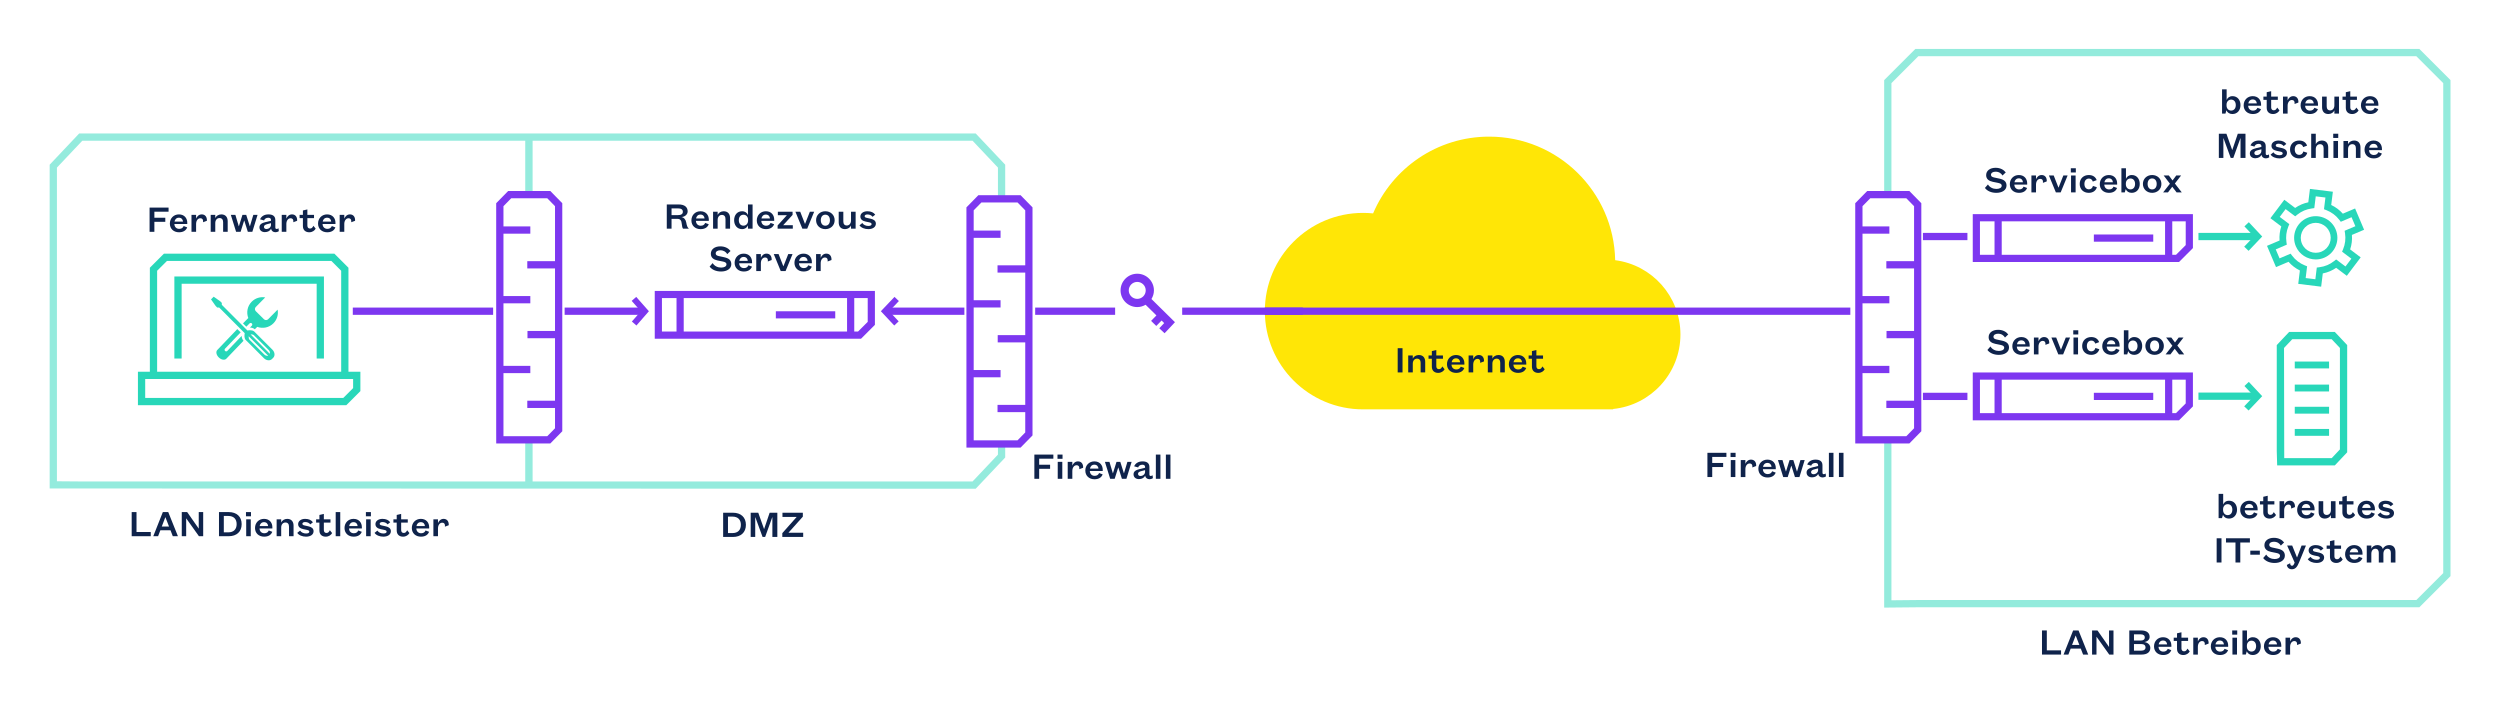 <?xml version="1.0" encoding="UTF-8" standalone="no"?>
<svg xmlns="http://www.w3.org/2000/svg" xmlns:svg="http://www.w3.org/2000/svg" version="1.1" id="svg9" width="650.533" height="182.395" viewBox="0 0 650.533 182.395">
  <defs id="defs13">
    <clipPath id="clipPath25">
      <path d="M 0,136.796 H 487.9 V 0 H 0 Z" id="path23"></path>
    </clipPath>
  </defs>
  <g id="g17" transform="matrix(1.333,0,0,-1.333,0,182.395)">
    <g id="g19" transform="translate(1.5)">
      <g id="g21" clip-path="url(#clipPath25)">
        <g id="g27" transform="translate(326.535,71.542)">
          <path d="m 0,0 c 0,7.437 -5.554,13.572 -12.739,14.497 -0.263,13.364 -11.172,24.119 -24.599,24.119 -10.177,0 -18.91,-6.177 -22.657,-14.986 -0.643,0.065 -1.295,0.099 -1.955,0.099 -10.59,0 -19.175,-8.586 -19.175,-19.176 0,-10.59 8.585,-19.175 19.175,-19.175 h 48.817 v 0.075 C -5.757,-13.801 0,-7.573 0,0" style="fill:#ffe606;fill-opacity:1;fill-rule:nonzero;stroke:none" id="path29"></path>
        </g>
        <path d="m 272.285,64.13 h -0.945 v 4.729 h 0.945 z" style="fill:#0f234b;fill-opacity:1;fill-rule:nonzero;stroke:none" id="path31"></path>
        <g id="g33" transform="translate(274.288,64.129)">
          <path d="M 0,0 H -0.894 V 3.311 H 0 V 2.688 C 0.165,3.086 0.63,3.4 1.171,3.4 2.057,3.4 2.425,2.8 2.425,2.064 V 0 H 1.531 v 1.885 c 0,0.51 -0.248,0.803 -0.706,0.803 C 0.338,2.688 0,2.29 0,1.712 Z" style="fill:#0f234b;fill-opacity:1;fill-rule:nonzero;stroke:none" id="path35"></path>
        </g>
        <g id="g37" transform="translate(278.008,67.44)">
          <path d="M 0,0 V 0.856 L 0.87,1.059 V 0 H 2.169 V -0.638 H 0.87 v -1.471 c 0,-0.369 0.211,-0.564 0.503,-0.564 0.354,0 0.488,0.189 0.676,0.533 L 2.492,-2.695 C 2.289,-3.056 1.854,-3.4 1.238,-3.4 0.555,-3.4 0,-3.018 0,-2.185 v 1.547 H -0.646 V 0 Z" style="fill:#0f234b;fill-opacity:1;fill-rule:nonzero;stroke:none" id="path39"></path>
        </g>
        <g id="g41" transform="translate(283.529,66.119)">
          <path d="M 0,0 C -0.022,0.413 -0.293,0.766 -0.804,0.766 -1.299,0.766 -1.592,0.421 -1.659,0 Z m 0.818,-1.126 c -0.24,-0.631 -0.803,-0.953 -1.599,-0.953 -1.043,0 -1.787,0.683 -1.787,1.696 0,1.044 0.758,1.794 1.764,1.794 1.089,0 1.637,-0.765 1.637,-1.636 v -0.24 h -2.515 c 0.007,-0.571 0.398,-0.946 0.931,-0.946 0.442,0 0.721,0.18 0.878,0.548 z" style="fill:#0f234b;fill-opacity:1;fill-rule:nonzero;stroke:none" id="path43"></path>
        </g>
        <g id="g45" transform="translate(286.085,65.661)">
          <path d="m 0,0 v -1.531 h -0.901 v 3.31 H 0 V 1.044 c 0.157,0.397 0.518,0.825 1.096,0.825 0.661,0 1.013,-0.473 1.013,-1.133 0,-0.03 0,-0.09 -0.015,-0.12 L 1.351,0.338 C 1.366,0.391 1.366,0.466 1.366,0.541 1.366,0.879 1.208,1.119 0.833,1.119 0.322,1.119 0,0.623 0,0" style="fill:#0f234b;fill-opacity:1;fill-rule:nonzero;stroke:none" id="path47"></path>
        </g>
        <g id="g49" transform="translate(289.828,64.129)">
          <path d="M 0,0 H -0.894 V 3.311 H 0 V 2.688 C 0.165,3.086 0.63,3.4 1.171,3.4 2.057,3.4 2.425,2.8 2.425,2.064 V 0 H 1.531 v 1.885 c 0,0.51 -0.248,0.803 -0.706,0.803 C 0.338,2.688 0,2.29 0,1.712 Z" style="fill:#0f234b;fill-opacity:1;fill-rule:nonzero;stroke:none" id="path51"></path>
        </g>
        <g id="g53" transform="translate(295.611,66.119)">
          <path d="M 0,0 C -0.022,0.413 -0.293,0.766 -0.804,0.766 -1.299,0.766 -1.592,0.421 -1.659,0 Z m 0.818,-1.126 c -0.24,-0.631 -0.803,-0.953 -1.599,-0.953 -1.043,0 -1.787,0.683 -1.787,1.696 0,1.044 0.758,1.794 1.764,1.794 1.089,0 1.637,-0.765 1.637,-1.636 v -0.24 h -2.515 c 0.007,-0.571 0.398,-0.946 0.931,-0.946 0.442,0 0.721,0.18 0.878,0.548 z" style="fill:#0f234b;fill-opacity:1;fill-rule:nonzero;stroke:none" id="path55"></path>
        </g>
        <g id="g57" transform="translate(297.545,67.44)">
          <path d="M 0,0 V 0.856 L 0.87,1.059 V 0 H 2.169 V -0.638 H 0.87 v -1.471 c 0,-0.369 0.211,-0.564 0.503,-0.564 0.354,0 0.488,0.189 0.676,0.533 L 2.492,-2.695 C 2.289,-3.056 1.854,-3.4 1.238,-3.4 0.555,-3.4 0,-3.018 0,-2.185 v 1.547 H -0.646 V 0 Z" style="fill:#0f234b;fill-opacity:1;fill-rule:nonzero;stroke:none" id="path59"></path>
        </g>
        <g id="g61" transform="translate(470.775,127.278)">
          <path d="m 0,0 h -98.383 l -6.085,-6.084 v -22.198 c 0.473,0.001 0.946,-0.064 1.418,-0.173 v 21.783 l 5.255,5.254 h 97.207 l 5.254,-5.253 v -95.653 l -5.254,-5.254 h -97.508 l -4.954,-0.049 v 31.313 c -0.472,0.071 -0.945,0.173 -1.418,0.317 v -33.062 l 6.379,0.063 H 0 l 6.084,6.084 v 96.828 z" style="fill:#93ebdc;fill-opacity:1;fill-rule:nonzero;stroke:none" id="path63"></path>
        </g>
        <g id="g65" transform="translate(141.487,32.77)">
          <path d="m 0,0 c 1.051,0 1.637,0.594 1.637,1.614 0,1.006 -0.586,1.6 -1.637,1.6 H -0.878 V 0 Z m -1.824,3.972 h 1.907 c 1.554,0 2.537,-0.886 2.537,-2.365 0,-1.479 -0.983,-2.365 -2.537,-2.365 h -1.907 z" style="fill:#0f234b;fill-opacity:1;fill-rule:nonzero;stroke:none" id="path67"></path>
        </g>
        <g id="g69" transform="translate(147.36,32.012)">
          <path d="m 0,0 -1.404,3.836 h -0.03 V 0 H -2.32 v 4.729 h 1.479 L 0.285,1.562 H 0.308 L 1.381,4.729 H 2.883 V 0 H 1.915 V 3.836 H 1.884 L 0.503,0 Z" style="fill:#0f234b;fill-opacity:1;fill-rule:nonzero;stroke:none" id="path71"></path>
        </g>
        <g id="g73" transform="translate(155.289,32.838)">
          <path d="m 0,0 v -0.826 h -4.076 v 0.743 l 2.8,3.16 h -2.77 v 0.826 h 3.979 V 3.138 L -2.875,0 Z" style="fill:#0f234b;fill-opacity:1;fill-rule:nonzero;stroke:none" id="path75"></path>
        </g>
        <g id="g77" transform="translate(129.592,94.834)">
          <path d="m 0,0 h 1.208 c 0.676,0 0.999,0.218 0.999,0.661 0,0.427 -0.3,0.66 -0.976,0.66 L 0,1.321 Z M 2.245,-2.643 C 2.117,-2.522 2.042,-2.162 1.997,-1.712 1.944,-1.066 1.719,-0.728 1.164,-0.728 H 0 v -1.915 h -0.931 v 4.73 h 2.297 c 1.201,0 1.78,-0.533 1.78,-1.359 0,-0.608 -0.556,-1.066 -1.217,-1.103 0.518,-0.098 0.841,-0.503 0.939,-1.059 0.127,-0.751 0.278,-0.999 0.48,-1.156 v -0.053 z" style="fill:#0f234b;fill-opacity:1;fill-rule:nonzero;stroke:none" id="path79"></path>
        </g>
        <g id="g81" transform="translate(136.035,94.18)">
          <path d="M 0,0 C -0.022,0.413 -0.292,0.766 -0.803,0.766 -1.299,0.766 -1.591,0.42 -1.659,0 Z m 0.818,-1.126 c -0.24,-0.63 -0.803,-0.953 -1.599,-0.953 -1.043,0 -1.786,0.683 -1.786,1.696 0,1.044 0.758,1.795 1.764,1.795 1.088,0 1.636,-0.766 1.636,-1.637 v -0.24 h -2.515 c 0.008,-0.571 0.398,-0.946 0.932,-0.946 0.442,0 0.72,0.18 0.878,0.548 z" style="fill:#0f234b;fill-opacity:1;fill-rule:nonzero;stroke:none" id="path83"></path>
        </g>
        <g id="g85" transform="translate(138.591,92.191)">
          <path d="M 0,0 H -0.893 V 3.311 H 0 V 2.688 C 0.166,3.085 0.631,3.401 1.171,3.401 2.057,3.401 2.425,2.8 2.425,2.064 V 0 H 1.532 V 1.884 C 1.532,2.395 1.284,2.688 0.826,2.688 0.338,2.688 0,2.29 0,1.712 Z" style="fill:#0f234b;fill-opacity:1;fill-rule:nonzero;stroke:none" id="path87"></path>
        </g>
        <g id="g89" transform="translate(144.533,93.918)">
          <path d="m 0,0 c 0,0.608 -0.398,0.999 -0.894,0.999 -0.585,0 -0.915,-0.443 -0.915,-1.074 0,-0.623 0.33,-1.066 0.915,-1.066 0.496,0 0.894,0.391 0.894,0.998 z m -0.022,-1.073 c -0.173,-0.428 -0.556,-0.743 -1.149,-0.743 -0.976,0 -1.554,0.773 -1.554,1.741 0,0.976 0.578,1.749 1.554,1.749 0.593,0 0.976,-0.315 1.149,-0.743 v 2.072 h 0.9 v -4.73 h -0.9 z" style="fill:#0f234b;fill-opacity:1;fill-rule:nonzero;stroke:none" id="path91"></path>
        </g>
        <g id="g93" transform="translate(148.8,94.18)">
          <path d="M 0,0 C -0.022,0.413 -0.292,0.766 -0.803,0.766 -1.299,0.766 -1.591,0.42 -1.659,0 Z m 0.818,-1.126 c -0.24,-0.63 -0.803,-0.953 -1.599,-0.953 -1.043,0 -1.786,0.683 -1.786,1.696 0,1.044 0.758,1.795 1.764,1.795 1.089,0 1.636,-0.766 1.636,-1.637 v -0.24 h -2.515 c 0.008,-0.571 0.398,-0.946 0.932,-0.946 0.442,0 0.72,0.18 0.878,0.548 z" style="fill:#0f234b;fill-opacity:1;fill-rule:nonzero;stroke:none" id="path95"></path>
        </g>
        <g id="g97" transform="translate(153.218,95.502)">
          <path d="M 0,0 V -0.623 L -1.839,-2.635 H 0.045 V -3.311 H -2.92 v 0.631 l 1.816,2.005 H -2.875 V 0 Z" style="fill:#0f234b;fill-opacity:1;fill-rule:nonzero;stroke:none" id="path99"></path>
        </g>
        <g id="g101" transform="translate(155.129,92.191)">
          <path d="M 0,0 -1.359,3.311 H -0.42 L 0.503,0.946 h 0.03 L 1.464,3.311 H 2.305 L 0.946,0 Z" style="fill:#0f234b;fill-opacity:1;fill-rule:nonzero;stroke:none" id="path103"></path>
        </g>
        <g id="g105" transform="translate(159.614,92.769)">
          <path d="M 0,0 C 0.556,0 0.894,0.436 0.894,1.073 0.894,1.719 0.556,2.154 0,2.154 -0.555,2.154 -0.886,1.719 -0.886,1.073 -0.886,0.436 -0.555,0 0,0 m 0,-0.668 c -1.021,0 -1.809,0.721 -1.809,1.741 0,1.029 0.788,1.75 1.809,1.75 1.029,0 1.817,-0.721 1.817,-1.75 0,-1.02 -0.788,-1.741 -1.817,-1.741" style="fill:#0f234b;fill-opacity:1;fill-rule:nonzero;stroke:none" id="path107"></path>
        </g>
        <g id="g109" transform="translate(164.625,95.502)">
          <path d="M 0,0 H 0.901 V -3.311 H 0 v 0.623 C -0.158,-3.085 -0.623,-3.4 -1.164,-3.4 c -0.893,0 -1.238,0.6 -1.238,1.336 V 0 h 0.901 v -1.884 c 0,-0.511 0.225,-0.804 0.683,-0.804 0.487,0 0.818,0.398 0.818,0.977 z" style="fill:#0f234b;fill-opacity:1;fill-rule:nonzero;stroke:none" id="path111"></path>
        </g>
        <g id="g113" transform="translate(166.835,93.295)">
          <path d="m 0,0 c 0.218,-0.368 0.706,-0.57 1.156,-0.57 0.39,0 0.653,0.105 0.653,0.352 0,0.203 -0.172,0.285 -0.435,0.346 l -0.713,0.15 c -0.616,0.127 -1.044,0.42 -1.044,0.991 0,0.6 0.57,1.028 1.374,1.028 0.72,0 1.216,-0.247 1.524,-0.668 L 1.997,1.216 C 1.772,1.517 1.426,1.674 0.991,1.674 c -0.293,0 -0.54,-0.12 -0.54,-0.33 0,-0.173 0.12,-0.27 0.375,-0.33 L 1.697,0.818 C 2.222,0.698 2.643,0.42 2.643,-0.12 c 0,-0.661 -0.594,-1.073 -1.479,-1.073 -0.691,0 -1.404,0.262 -1.72,0.743 z" style="fill:#0f234b;fill-opacity:1;fill-rule:nonzero;stroke:none" id="path115"></path>
        </g>
        <g id="g117" transform="translate(137.616,85.473)">
          <path d="m 0,0 c 0.345,-0.578 0.983,-0.878 1.644,-0.878 0.601,0 1.051,0.217 1.051,0.63 0,0.345 -0.293,0.458 -0.691,0.548 L 0.938,0.518 c -0.72,0.15 -1.291,0.518 -1.291,1.306 0,0.856 0.736,1.442 1.847,1.442 0.916,0 1.584,-0.376 1.997,-0.901 L 2.853,1.749 C 2.605,2.177 2.162,2.5 1.494,2.5 0.968,2.5 0.593,2.274 0.593,1.884 0.593,1.546 0.871,1.441 1.246,1.359 L 2.229,1.148 C 3.115,0.961 3.641,0.585 3.641,-0.21 c 0,-0.916 -0.886,-1.434 -1.997,-1.434 -0.983,0 -1.794,0.36 -2.237,0.961 z" style="fill:#0f234b;fill-opacity:1;fill-rule:nonzero;stroke:none" id="path119"></path>
        </g>
        <g id="g121" transform="translate(144.473,85.908)">
          <path d="M 0,0 C -0.022,0.413 -0.292,0.766 -0.803,0.766 -1.299,0.766 -1.591,0.42 -1.659,0 Z m 0.818,-1.126 c -0.24,-0.631 -0.803,-0.953 -1.599,-0.953 -1.043,0 -1.786,0.683 -1.786,1.696 0,1.044 0.758,1.795 1.764,1.795 1.089,0 1.636,-0.766 1.636,-1.637 v -0.24 h -2.515 c 0.008,-0.571 0.398,-0.946 0.932,-0.946 0.442,0 0.72,0.18 0.878,0.548 z" style="fill:#0f234b;fill-opacity:1;fill-rule:nonzero;stroke:none" id="path123"></path>
        </g>
        <g id="g125" transform="translate(147.029,85.45)">
          <path d="m 0,0 v -1.531 h -0.901 v 3.31 H 0 V 1.044 C 0.158,1.441 0.518,1.87 1.096,1.87 1.757,1.87 2.11,1.396 2.11,0.736 c 0,-0.03 0,-0.09 -0.015,-0.12 L 1.352,0.338 C 1.367,0.391 1.367,0.466 1.367,0.541 1.367,0.878 1.209,1.119 0.833,1.119 0.323,1.119 0,0.624 0,0" style="fill:#0f234b;fill-opacity:1;fill-rule:nonzero;stroke:none" id="path127"></path>
        </g>
        <g id="g129" transform="translate(150.907,83.919)">
          <path d="M 0,0 -1.359,3.311 H -0.42 L 0.503,0.946 h 0.03 L 1.464,3.311 H 2.305 L 0.946,0 Z" style="fill:#0f234b;fill-opacity:1;fill-rule:nonzero;stroke:none" id="path131"></path>
        </g>
        <g id="g133" transform="translate(156.15,85.908)">
          <path d="M 0,0 C -0.022,0.413 -0.292,0.766 -0.803,0.766 -1.299,0.766 -1.591,0.42 -1.659,0 Z m 0.818,-1.126 c -0.24,-0.631 -0.803,-0.953 -1.599,-0.953 -1.043,0 -1.786,0.683 -1.786,1.696 0,1.044 0.758,1.795 1.764,1.795 1.088,0 1.636,-0.766 1.636,-1.637 v -0.24 h -2.515 c 0.008,-0.571 0.398,-0.946 0.932,-0.946 0.442,0 0.72,0.18 0.878,0.548 z" style="fill:#0f234b;fill-opacity:1;fill-rule:nonzero;stroke:none" id="path135"></path>
        </g>
        <g id="g137" transform="translate(158.706,85.45)">
          <path d="m 0,0 v -1.531 h -0.901 v 3.31 H 0 V 1.044 C 0.158,1.441 0.518,1.87 1.096,1.87 1.757,1.87 2.11,1.396 2.11,0.736 c 0,-0.03 0,-0.09 -0.015,-0.12 L 1.352,0.338 C 1.366,0.391 1.366,0.466 1.366,0.541 1.366,0.878 1.209,1.119 0.833,1.119 0.323,1.119 0,0.624 0,0" style="fill:#0f234b;fill-opacity:1;fill-rule:nonzero;stroke:none" id="path139"></path>
        </g>
        <g id="g141" transform="translate(126.313,80.043)">
          <path d="m 0,0 v -9.342 h 40.261 l 2.716,2.718 V 0 Z M 1.404,-1.404 H 4.251 V -7.936 H 1.404 Z m 4.251,0 H 37.54 V -7.936 H 5.655 Z m 35.918,-4.638 -1.895,-1.894 h -0.733 v 6.532 h 2.628 z" style="fill:#7d37f0;fill-opacity:1;fill-rule:nonzero;stroke:none" id="path143"></path>
        </g>
        <path d="m 149.953,76.075 h 11.594 V 74.67 h -11.594 z" style="fill:#7d37f0;fill-opacity:1;fill-rule:nonzero;stroke:none" id="path145"></path>
        <g id="g147" transform="translate(331.803,43.709)">
          <path d="M 0,0 V 4.729 H 3.708 V 3.927 H 0.938 V 2.748 H 3.07 V 1.952 H 0.938 V 0 Z" style="fill:#0f234b;fill-opacity:1;fill-rule:nonzero;stroke:none" id="path149"></path>
        </g>
        <path d="m 337.256,43.709 h -0.894 v 3.311 h 0.894 z m -0.939,4.73 h 0.983 v -0.826 h -0.983 z" style="fill:#0f234b;fill-opacity:1;fill-rule:nonzero;stroke:none" id="path151"></path>
        <g id="g153" transform="translate(339.214,45.24)">
          <path d="m 0,0 v -1.531 h -0.901 v 3.31 H 0 V 1.044 c 0.157,0.397 0.518,0.825 1.096,0.825 0.661,0 1.013,-0.473 1.013,-1.133 0,-0.03 0,-0.09 -0.015,-0.12 L 1.351,0.338 C 1.366,0.391 1.366,0.466 1.366,0.541 1.366,0.879 1.208,1.119 0.833,1.119 0.322,1.119 0,0.623 0,0" style="fill:#0f234b;fill-opacity:1;fill-rule:nonzero;stroke:none" id="path155"></path>
        </g>
        <g id="g157" transform="translate(344.315,45.698)">
          <path d="M 0,0 C -0.022,0.413 -0.293,0.766 -0.804,0.766 -1.299,0.766 -1.592,0.421 -1.659,0 Z m 0.818,-1.126 c -0.24,-0.631 -0.803,-0.953 -1.599,-0.953 -1.043,0 -1.787,0.683 -1.787,1.696 0,1.044 0.758,1.794 1.764,1.794 1.089,0 1.637,-0.765 1.637,-1.636 v -0.24 h -2.515 c 0.007,-0.571 0.398,-0.946 0.931,-0.946 0.442,0 0.721,0.18 0.878,0.548 z" style="fill:#0f234b;fill-opacity:1;fill-rule:nonzero;stroke:none" id="path159"></path>
        </g>
        <g id="g161" transform="translate(349.272,44.805)">
          <path d="M 0,0 H 0.03 L 0.69,2.215 H 1.517 L 0.495,-1.096 h -0.878 l -0.69,2.193 h -0.031 l -0.69,-2.193 h -0.879 l -1.028,3.311 h 0.886 L -2.154,0 h 0.029 l 0.691,2.215 h 0.736 z" style="fill:#0f234b;fill-opacity:1;fill-rule:nonzero;stroke:none" id="path163"></path>
        </g>
        <g id="g165" transform="translate(353.411,45.399)">
          <path d="m 0,0 -0.75,-0.195 c -0.368,-0.098 -0.623,-0.226 -0.623,-0.534 0,-0.24 0.172,-0.413 0.473,-0.413 0.472,0 0.9,0.338 0.9,0.804 z m -2.132,0.75 c 0.233,0.556 0.788,0.961 1.637,0.961 0.826,0 1.344,-0.322 1.344,-1.11 v -1.457 c 0,-0.188 0.105,-0.278 0.255,-0.278 0.127,0 0.27,0.06 0.368,0.135 l 0.06,-0.57 C 1.307,-1.712 1.097,-1.772 0.863,-1.772 c -0.465,0 -0.795,0.3 -0.847,0.691 -0.173,-0.398 -0.623,-0.668 -1.202,-0.668 -0.623,0 -1.066,0.353 -1.066,0.945 0,0.601 0.519,0.849 1.224,1.022 L 0,0.465 v 0.173 c 0,0.256 -0.165,0.421 -0.532,0.421 -0.451,0 -0.744,-0.248 -0.812,-0.534 z" style="fill:#0f234b;fill-opacity:1;fill-rule:nonzero;stroke:none" id="path167"></path>
        </g>
        <path d="m 356.41,43.709 h -0.894 v 4.729 h 0.894 z" style="fill:#0f234b;fill-opacity:1;fill-rule:nonzero;stroke:none" id="path169"></path>
        <path d="m 358.368,43.709 h -0.894 v 4.729 h 0.894 z" style="fill:#0f234b;fill-opacity:1;fill-rule:nonzero;stroke:none" id="path171"></path>
        <g id="g173" transform="translate(200.417,43.364)">
          <path d="M 0,0 V 4.729 H 3.708 V 3.927 H 0.938 V 2.748 H 3.071 V 1.952 H 0.938 V 0 Z" style="fill:#0f234b;fill-opacity:1;fill-rule:nonzero;stroke:none" id="path175"></path>
        </g>
        <path d="m 205.871,43.364 h -0.893 v 3.311 h 0.893 z m -0.939,4.73 h 0.984 v -0.825 h -0.984 z" style="fill:#0f234b;fill-opacity:1;fill-rule:nonzero;stroke:none" id="path177"></path>
        <g id="g179" transform="translate(207.828,44.896)">
          <path d="m 0,0 v -1.531 h -0.901 v 3.31 H 0 V 1.044 c 0.158,0.397 0.518,0.825 1.096,0.825 0.661,0 1.014,-0.473 1.014,-1.133 0,-0.03 0,-0.09 -0.015,-0.12 L 1.352,0.338 C 1.366,0.391 1.366,0.466 1.366,0.541 1.366,0.879 1.209,1.119 0.833,1.119 0.323,1.119 0,0.623 0,0" style="fill:#0f234b;fill-opacity:1;fill-rule:nonzero;stroke:none" id="path181"></path>
        </g>
        <g id="g183" transform="translate(212.93,45.354)">
          <path d="M 0,0 C -0.022,0.413 -0.292,0.766 -0.803,0.766 -1.299,0.766 -1.591,0.421 -1.659,0 Z m 0.818,-1.126 c -0.24,-0.631 -0.803,-0.953 -1.599,-0.953 -1.043,0 -1.786,0.683 -1.786,1.696 0,1.044 0.758,1.794 1.764,1.794 1.088,0 1.636,-0.765 1.636,-1.636 v -0.24 h -2.515 c 0.008,-0.571 0.398,-0.946 0.932,-0.946 0.442,0 0.72,0.18 0.878,0.548 z" style="fill:#0f234b;fill-opacity:1;fill-rule:nonzero;stroke:none" id="path185"></path>
        </g>
        <g id="g187" transform="translate(217.888,44.46)">
          <path d="M 0,0 H 0.03 L 0.691,2.215 H 1.517 L 0.496,-1.096 h -0.879 l -0.691,2.193 h -0.03 l -0.69,-2.193 h -0.878 l -1.029,3.311 h 0.886 L -2.155,0 h 0.03 l 0.691,2.215 h 0.736 z" style="fill:#0f234b;fill-opacity:1;fill-rule:nonzero;stroke:none" id="path189"></path>
        </g>
        <g id="g191" transform="translate(222.027,45.054)">
          <path d="m 0,0 -0.751,-0.195 c -0.368,-0.098 -0.623,-0.226 -0.623,-0.534 0,-0.24 0.173,-0.413 0.473,-0.413 0.473,0 0.901,0.338 0.901,0.804 z m -2.132,0.75 c 0.233,0.556 0.788,0.961 1.636,0.961 0.826,0 1.344,-0.322 1.344,-1.11 v -1.457 c 0,-0.188 0.105,-0.278 0.256,-0.278 0.127,0 0.27,0.06 0.367,0.135 l 0.06,-0.57 C 1.306,-1.712 1.096,-1.772 0.863,-1.772 c -0.465,0 -0.796,0.3 -0.848,0.691 -0.173,-0.398 -0.623,-0.669 -1.201,-0.669 -0.624,0 -1.066,0.354 -1.066,0.946 0,0.601 0.518,0.849 1.223,1.022 L 0,0.465 v 0.173 c 0,0.255 -0.166,0.421 -0.533,0.421 -0.45,0 -0.743,-0.248 -0.811,-0.534 z" style="fill:#0f234b;fill-opacity:1;fill-rule:nonzero;stroke:none" id="path193"></path>
        </g>
        <path d="m 225.025,43.364 h -0.893 v 4.729 h 0.893 z" style="fill:#0f234b;fill-opacity:1;fill-rule:nonzero;stroke:none" id="path195"></path>
        <path d="m 226.983,43.364 h -0.893 v 4.729 h 0.893 z" style="fill:#0f234b;fill-opacity:1;fill-rule:nonzero;stroke:none" id="path197"></path>
        <path d="M 359.7,75.372 H 245.393 V 76.79 H 359.7 Z" style="fill:#7d37f0;fill-opacity:1;fill-rule:nonzero;stroke:none" id="path199"></path>
        <g id="g201" transform="translate(25.148,36.867)">
          <path d="M 0,0 V -3.888 H 2.781 V -4.71 H -0.942 V 0 Z" style="fill:#0f234b;fill-opacity:1;fill-rule:nonzero;stroke:none" id="path203"></path>
        </g>
        <g id="g205" transform="translate(30.078,34.041)">
          <path d="M 0,0 H 1.421 L 0.718,1.81 H 0.688 Z M 1.705,-0.725 H -0.276 L -0.718,-1.884 H -1.66 l 1.869,4.71 h 1.055 l 1.891,-4.71 H 2.153 Z" style="fill:#0f234b;fill-opacity:1;fill-rule:nonzero;stroke:none" id="path207"></path>
        </g>
        <g id="g209" transform="translate(37.296,33.638)">
          <path d="M 0,0 V 3.229 H 0.867 V -1.48 h -0.83 l -2.49,3.491 V -1.48 h -0.86 v 4.709 h 1.055 z" style="fill:#0f234b;fill-opacity:1;fill-rule:nonzero;stroke:none" id="path211"></path>
        </g>
        <g id="g213" transform="translate(43.065,32.912)">
          <path d="M 0,0 C 1.047,0 1.63,0.591 1.63,1.607 1.63,2.609 1.047,3.2 0,3.2 H -0.875 V 0 Z m -1.817,3.955 h 1.9 c 1.547,0 2.526,-0.882 2.526,-2.354 0,-1.474 -0.979,-2.356 -2.526,-2.356 h -1.9 z" style="fill:#0f234b;fill-opacity:1;fill-rule:nonzero;stroke:none" id="path215"></path>
        </g>
        <path d="m 47.451,32.157 h -0.89 v 3.297 h 0.89 z m -0.935,4.71 h 0.979 v -0.822 h -0.979 z" style="fill:#0f234b;fill-opacity:1;fill-rule:nonzero;stroke:none" id="path217"></path>
        <g id="g219" transform="translate(50.839,34.139)">
          <path d="M 0,0 C -0.022,0.411 -0.292,0.763 -0.8,0.763 -1.293,0.763 -1.585,0.419 -1.652,0 Z m 0.815,-1.122 c -0.239,-0.628 -0.8,-0.949 -1.592,-0.949 -1.04,0 -1.78,0.68 -1.78,1.689 0,1.04 0.755,1.787 1.757,1.787 1.084,0 1.63,-0.762 1.63,-1.63 v -0.239 h -2.505 c 0.008,-0.568 0.397,-0.941 0.927,-0.941 0.442,0 0.718,0.178 0.875,0.545 z" style="fill:#0f234b;fill-opacity:1;fill-rule:nonzero;stroke:none" id="path221"></path>
        </g>
        <g id="g223" transform="translate(53.391,32.157)">
          <path d="M 0,0 H -0.89 V 3.297 H 0 v -0.62 c 0.165,0.396 0.628,0.71 1.167,0.71 0.882,0 1.248,-0.598 1.248,-1.331 V 0 h -0.89 v 1.877 c 0,0.508 -0.246,0.8 -0.702,0.8 C 0.336,2.677 0,2.28 0,1.705 Z" style="fill:#0f234b;fill-opacity:1;fill-rule:nonzero;stroke:none" id="path225"></path>
        </g>
        <g id="g227" transform="translate(57.08,33.256)">
          <path d="m 0,0 c 0.217,-0.366 0.703,-0.567 1.151,-0.567 0.389,0 0.651,0.104 0.651,0.35 0,0.202 -0.172,0.284 -0.434,0.345 l -0.71,0.149 c -0.614,0.127 -1.039,0.419 -1.039,0.987 0,0.598 0.568,1.024 1.368,1.024 0.718,0 1.211,-0.246 1.517,-0.665 L 1.989,1.212 C 1.764,1.511 1.42,1.668 0.987,1.668 0.695,1.668 0.448,1.548 0.448,1.339 0.448,1.167 0.568,1.069 0.822,1.01 L 1.689,0.815 c 0.524,-0.119 0.943,-0.396 0.943,-0.934 0,-0.658 -0.591,-1.069 -1.473,-1.069 -0.688,0 -1.398,0.261 -1.713,0.74 z" style="fill:#0f234b;fill-opacity:1;fill-rule:nonzero;stroke:none" id="path229"></path>
        </g>
        <g id="g231" transform="translate(60.851,35.454)">
          <path d="M 0,0 V 0.853 L 0.868,1.055 V 0 H 2.161 V -0.635 H 0.868 v -1.466 c 0,-0.366 0.209,-0.56 0.501,-0.56 0.351,0 0.485,0.186 0.673,0.53 l 0.44,-0.553 C 2.281,-3.043 1.847,-3.387 1.234,-3.387 0.554,-3.387 0,-3.005 0,-2.176 v 1.541 H -0.643 V 0 Z" style="fill:#0f234b;fill-opacity:1;fill-rule:nonzero;stroke:none" id="path233"></path>
        </g>
        <path d="m 64.92,32.157 h -0.89 v 4.71 h 0.89 z" style="fill:#0f234b;fill-opacity:1;fill-rule:nonzero;stroke:none" id="path235"></path>
        <g id="g237" transform="translate(68.309,34.139)">
          <path d="M 0,0 C -0.022,0.411 -0.292,0.763 -0.8,0.763 -1.293,0.763 -1.585,0.419 -1.652,0 Z m 0.815,-1.122 c -0.239,-0.628 -0.8,-0.949 -1.592,-0.949 -1.04,0 -1.78,0.68 -1.78,1.689 0,1.04 0.755,1.787 1.757,1.787 1.084,0 1.63,-0.762 1.63,-1.63 v -0.239 h -2.505 c 0.008,-0.568 0.397,-0.941 0.927,-0.941 0.442,0 0.718,0.178 0.875,0.545 z" style="fill:#0f234b;fill-opacity:1;fill-rule:nonzero;stroke:none" id="path239"></path>
        </g>
        <path d="m 70.861,32.157 h -0.89 v 3.297 h 0.89 z m -0.935,4.71 h 0.979 v -0.822 h -0.979 z" style="fill:#0f234b;fill-opacity:1;fill-rule:nonzero;stroke:none" id="path241"></path>
        <g id="g243" transform="translate(72.171,33.256)">
          <path d="m 0,0 c 0.217,-0.366 0.703,-0.567 1.151,-0.567 0.389,0 0.651,0.104 0.651,0.35 0,0.202 -0.172,0.284 -0.434,0.345 l -0.71,0.149 c -0.614,0.127 -1.039,0.419 -1.039,0.987 0,0.598 0.568,1.024 1.368,1.024 0.718,0 1.211,-0.246 1.517,-0.665 L 1.989,1.212 C 1.764,1.511 1.42,1.668 0.987,1.668 0.695,1.668 0.448,1.548 0.448,1.339 0.448,1.167 0.568,1.069 0.822,1.01 L 1.689,0.815 c 0.524,-0.119 0.943,-0.396 0.943,-0.934 0,-0.658 -0.591,-1.069 -1.473,-1.069 -0.688,0 -1.398,0.261 -1.713,0.74 z" style="fill:#0f234b;fill-opacity:1;fill-rule:nonzero;stroke:none" id="path245"></path>
        </g>
        <g id="g247" transform="translate(75.941,35.454)">
          <path d="M 0,0 V 0.853 L 0.868,1.055 V 0 H 2.161 V -0.635 H 0.868 v -1.466 c 0,-0.366 0.209,-0.56 0.501,-0.56 0.351,0 0.485,0.186 0.673,0.53 l 0.44,-0.553 C 2.281,-3.043 1.847,-3.387 1.234,-3.387 0.554,-3.387 0,-3.005 0,-2.176 v 1.541 H -0.643 V 0 Z" style="fill:#0f234b;fill-opacity:1;fill-rule:nonzero;stroke:none" id="path249"></path>
        </g>
        <g id="g251" transform="translate(81.447,34.139)">
          <path d="M 0,0 C -0.022,0.411 -0.292,0.763 -0.8,0.763 -1.293,0.763 -1.585,0.419 -1.652,0 Z m 0.815,-1.122 c -0.239,-0.628 -0.8,-0.949 -1.592,-0.949 -1.04,0 -1.78,0.68 -1.78,1.689 0,1.04 0.755,1.787 1.757,1.787 1.084,0 1.63,-0.762 1.63,-1.63 v -0.239 h -2.505 c 0.008,-0.568 0.397,-0.941 0.927,-0.941 0.442,0 0.718,0.178 0.875,0.545 z" style="fill:#0f234b;fill-opacity:1;fill-rule:nonzero;stroke:none" id="path253"></path>
        </g>
        <g id="g255" transform="translate(83.999,33.683)">
          <path d="M 0,0 V -1.525 H -0.897 V 1.771 H 0 V 1.039 c 0.157,0.397 0.516,0.822 1.092,0.822 0.658,0 1.009,-0.47 1.009,-1.129 0,-0.029 0,-0.089 -0.015,-0.119 L 1.346,0.336 C 1.361,0.389 1.361,0.464 1.361,0.538 1.361,0.875 1.204,1.114 0.83,1.114 0.322,1.114 0,0.62 0,0" style="fill:#0f234b;fill-opacity:1;fill-rule:nonzero;stroke:none" id="path257"></path>
        </g>
        <g id="g259" transform="translate(27.698,91.578)">
          <path d="M 0,0 V 4.729 H 3.708 V 3.926 H 0.938 V 2.748 H 3.071 V 1.952 H 0.938 V 0 Z" style="fill:#0f234b;fill-opacity:1;fill-rule:nonzero;stroke:none" id="path261"></path>
        </g>
        <g id="g263" transform="translate(34.225,93.567)">
          <path d="M 0,0 C -0.022,0.413 -0.292,0.766 -0.803,0.766 -1.299,0.766 -1.591,0.42 -1.659,0 Z m 0.818,-1.126 c -0.24,-0.63 -0.803,-0.954 -1.599,-0.954 -1.043,0 -1.786,0.684 -1.786,1.697 0,1.044 0.758,1.795 1.764,1.795 1.089,0 1.636,-0.766 1.636,-1.637 v -0.24 h -2.515 c 0.008,-0.571 0.398,-0.946 0.932,-0.946 0.442,0 0.72,0.18 0.878,0.548 z" style="fill:#0f234b;fill-opacity:1;fill-rule:nonzero;stroke:none" id="path265"></path>
        </g>
        <g id="g267" transform="translate(36.781,93.11)">
          <path d="M 0,0 V -1.532 H -0.901 V 1.779 H 0 V 1.043 c 0.158,0.398 0.518,0.826 1.096,0.826 0.661,0 1.014,-0.473 1.014,-1.134 0,-0.029 0,-0.089 -0.015,-0.12 L 1.352,0.337 C 1.367,0.39 1.367,0.465 1.367,0.54 1.367,0.878 1.209,1.118 0.833,1.118 0.323,1.118 0,0.623 0,0" style="fill:#0f234b;fill-opacity:1;fill-rule:nonzero;stroke:none" id="path269"></path>
        </g>
        <g id="g271" transform="translate(40.523,91.578)">
          <path d="M 0,0 H -0.893 V 3.311 H 0 V 2.688 C 0.165,3.085 0.631,3.401 1.171,3.401 2.057,3.401 2.425,2.8 2.425,2.064 V 0 H 1.532 V 1.884 C 1.532,2.395 1.284,2.688 0.826,2.688 0.338,2.688 0,2.29 0,1.711 Z" style="fill:#0f234b;fill-opacity:1;fill-rule:nonzero;stroke:none" id="path273"></path>
        </g>
        <g id="g275" transform="translate(47.261,92.674)">
          <path d="m 0,0 h 0.03 l 0.66,2.214 h 0.827 l -1.021,-3.31 h -0.879 l -0.691,2.192 h -0.03 l -0.69,-2.192 h -0.879 l -1.028,3.31 h 0.886 L -2.155,0 h 0.03 l 0.691,2.214 h 0.736 z" style="fill:#0f234b;fill-opacity:1;fill-rule:nonzero;stroke:none" id="path277"></path>
        </g>
        <g id="g279" transform="translate(51.399,93.267)">
          <path d="m 0,0 -0.751,-0.195 c -0.368,-0.097 -0.623,-0.225 -0.623,-0.533 0,-0.24 0.173,-0.413 0.473,-0.413 0.473,0 0.901,0.338 0.901,0.803 z m -2.132,0.751 c 0.233,0.556 0.788,0.961 1.636,0.961 0.826,0 1.344,-0.323 1.344,-1.111 v -1.456 c 0,-0.188 0.105,-0.278 0.256,-0.278 0.127,0 0.27,0.06 0.367,0.135 l 0.06,-0.571 C 1.306,-1.711 1.096,-1.771 0.863,-1.771 c -0.465,0 -0.796,0.3 -0.848,0.69 -0.173,-0.398 -0.623,-0.668 -1.202,-0.668 -0.623,0 -1.065,0.353 -1.065,0.946 0,0.6 0.518,0.848 1.223,1.021 L 0,0.466 v 0.172 c 0,0.256 -0.165,0.421 -0.533,0.421 -0.45,0 -0.743,-0.248 -0.811,-0.533 z" style="fill:#0f234b;fill-opacity:1;fill-rule:nonzero;stroke:none" id="path281"></path>
        </g>
        <g id="g283" transform="translate(54.398,93.11)">
          <path d="M 0,0 V -1.532 H -0.901 V 1.779 H 0 V 1.043 c 0.158,0.398 0.518,0.826 1.096,0.826 0.661,0 1.014,-0.473 1.014,-1.134 0,-0.029 0,-0.089 -0.015,-0.12 L 1.352,0.337 C 1.367,0.39 1.367,0.465 1.367,0.54 1.367,0.878 1.209,1.118 0.833,1.118 0.323,1.118 0,0.623 0,0" style="fill:#0f234b;fill-opacity:1;fill-rule:nonzero;stroke:none" id="path285"></path>
        </g>
        <g id="g287" transform="translate(57.63,94.889)">
          <path d="M 0,0 V 0.856 L 0.871,1.059 V 0 H 2.17 V -0.638 H 0.871 v -1.471 c 0,-0.368 0.21,-0.563 0.503,-0.563 0.353,0 0.488,0.187 0.676,0.533 L 2.493,-2.695 C 2.29,-3.055 1.854,-3.401 1.239,-3.401 0.556,-3.401 0,-3.018 0,-2.185 v 1.547 H -0.646 V 0 Z" style="fill:#0f234b;fill-opacity:1;fill-rule:nonzero;stroke:none" id="path289"></path>
        </g>
        <g id="g291" transform="translate(63.152,93.567)">
          <path d="M 0,0 C -0.022,0.413 -0.292,0.766 -0.803,0.766 -1.299,0.766 -1.591,0.42 -1.659,0 Z m 0.818,-1.126 c -0.24,-0.63 -0.803,-0.954 -1.599,-0.954 -1.043,0 -1.786,0.684 -1.786,1.697 0,1.044 0.758,1.795 1.764,1.795 1.089,0 1.636,-0.766 1.636,-1.637 v -0.24 h -2.515 c 0.008,-0.571 0.398,-0.946 0.932,-0.946 0.442,0 0.72,0.18 0.878,0.548 z" style="fill:#0f234b;fill-opacity:1;fill-rule:nonzero;stroke:none" id="path293"></path>
        </g>
        <g id="g295" transform="translate(65.708,93.11)">
          <path d="M 0,0 V -1.532 H -0.901 V 1.779 H 0 V 1.043 c 0.158,0.398 0.518,0.826 1.096,0.826 0.661,0 1.014,-0.473 1.014,-1.134 0,-0.029 0,-0.089 -0.015,-0.12 L 1.352,0.337 C 1.366,0.39 1.366,0.465 1.366,0.54 1.366,0.878 1.209,1.118 0.833,1.118 0.323,1.118 0,0.623 0,0" style="fill:#0f234b;fill-opacity:1;fill-rule:nonzero;stroke:none" id="path297"></path>
        </g>
        <g id="g299" transform="translate(32.538,66.842)">
          <path d="m 0,0 h 1.419 v 14.598 h 26.36 V 0 h 1.419 V 16.017 H 0 Z" style="fill:#28d7b9;fill-opacity:1;fill-rule:nonzero;stroke:none" id="path301"></path>
        </g>
        <g id="g303" transform="translate(66.521,64.265)">
          <path d="m 0,0 v 20.301 l -2.745,2.744 h -33.277 l -2.745,-2.744 V 0 h -2.329 v -6.528 h 2.329 36.022 10e-4 2.328 l 2.745,2.745 V 0 Z m -37.348,19.713 1.913,1.914 h 32.103 l 1.913,-1.914 V 0 H -37.348 Z M 0.91,-3.196 -1.004,-5.109 h -38.673 v 3.69 H 0.91 Z" style="fill:#28d7b9;fill-opacity:1;fill-rule:nonzero;stroke:none" id="path305"></path>
        </g>
        <g id="g307" transform="translate(48.244,72.549)">
          <path d="m 0,0 c -0.265,0.244 -0.617,0.329 -0.952,0.34 l 0.366,0.368 c 0.12,0.122 0.118,0.321 -0.004,0.441 -0.121,0.12 -0.319,0.12 -0.44,-0.003 L -1.657,0.509 -2.309,1.152 -1.275,2.2 c -0.411,1.063 -0.194,2.315 0.659,3.18 0.718,0.728 1.713,1.009 2.647,0.845 L 0.187,4.355 C -0.039,4.125 -0.037,3.757 0.193,3.53 L 1.782,1.963 C 2.011,1.736 2.38,1.739 2.605,1.969 L 4.45,3.839 C 4.627,2.907 4.358,1.906 3.642,1.181 2.79,0.316 1.541,0.08 0.472,0.478 Z" style="fill:#28d7b9;fill-opacity:1;fill-rule:nonzero;stroke:none" id="path309"></path>
        </g>
        <g id="g311" transform="translate(47.406,71.558)">
          <path d="M 0,0 C 0.217,-0.002 0.513,-0.021 0.656,-0.164 L 3.579,-3.087 C 3.777,-3.285 3.81,-3.562 3.756,-3.789 Z m 3.693,-4.228 v -0.001 c 0,0 0,0 0,0 z M 3.451,-4.177 C 3.223,-4.208 2.913,-4.16 2.71,-3.955 l -2.922,2.923 c -0.145,0.143 -0.161,0.434 -0.15,0.668 z m 0.828,1.18 -3.534,3.532 c -0.359,0.359 -1.024,0.286 -1.352,0.22 l -4.974,4.99 C -5.589,5.753 -5.597,5.762 -5.606,5.77 v 0.377 l -0.316,0.316 -1.276,0.893 -0.517,-0.52 0.905,-1.29 0.302,-0.301 h 0.382 C -6.12,5.239 -6.114,5.231 -6.107,5.224 l 4.975,-4.993 c -0.075,-0.38 -0.127,-1.005 0.22,-1.353 L 2.62,-4.654 c 0.228,-0.227 0.514,-0.369 0.806,-0.401 0.041,-0.005 0.081,-0.007 0.121,-0.007 0.253,0 0.479,0.089 0.646,0.257 l 0.236,0.235 c 0.39,0.392 0.323,1.098 -0.15,1.573" style="fill:#28d7b9;fill-opacity:1;fill-rule:nonzero;stroke:none" id="path313"></path>
        </g>
        <g id="g315" transform="translate(44.818,72.589)">
          <path d="M 0,0 -3.906,-4.086 C -4.227,-4.422 -4.09,-5.075 -3.6,-5.542 -3.111,-6.01 -2.453,-6.118 -2.133,-5.78 L 1.22,-2.276 C 0.998,-2.05 0.877,-1.734 0.853,-1.333 l -2.796,-2.924 c -0.12,-0.125 -0.316,-0.129 -0.44,-0.011 -0.124,0.118 -0.129,0.315 -0.009,0.439 l 3.054,3.195 z" style="fill:#28d7b9;fill-opacity:1;fill-rule:nonzero;stroke:none" id="path317"></path>
        </g>
        <g id="g319" transform="translate(193.307,49.796)">
          <path d="m 0,0 v -1.709 l -4.954,-5.242 h -174.087 l -4.652,0.038 V 54.32 l 4.952,5.242 H -4.954 L 0,54.319 V 48 h 1.418 v 6.884 l -5.761,6.095 h -175.009 l -5.759,-6.096 V -8.319 l 180.768,-0.05 5.761,6.096 V 0 Z" style="fill:#94ebdd;fill-opacity:1;fill-rule:nonzero;stroke:none" id="path321"></path>
        </g>
        <path d="M 94.762,75.372 H 67.369 v 1.418 h 27.393 z" style="fill:#7d37f0;fill-opacity:1;fill-rule:nonzero;stroke:none" id="path323"></path>
        <g id="g325" transform="translate(398.056,13.763)">
          <path d="M 0,0 V -3.888 H 2.781 V -4.71 H -0.942 V 0 Z" style="fill:#0f234b;fill-opacity:1;fill-rule:nonzero;stroke:none" id="path327"></path>
        </g>
        <g id="g329" transform="translate(402.985,10.937)">
          <path d="M 0,0 H 1.421 L 0.718,1.81 H 0.688 Z M 1.705,-0.725 H -0.276 L -0.718,-1.884 H -1.66 l 1.87,4.71 h 1.054 l 1.891,-4.71 H 2.153 Z" style="fill:#0f234b;fill-opacity:1;fill-rule:nonzero;stroke:none" id="path331"></path>
        </g>
        <g id="g333" transform="translate(410.204,10.533)">
          <path d="M 0,0 V 3.229 H 0.867 V -1.48 H 0.037 L -2.452,2.011 V -1.48 h -0.861 v 4.709 h 1.055 z" style="fill:#0f234b;fill-opacity:1;fill-rule:nonzero;stroke:none" id="path335"></path>
        </g>
        <g id="g337" transform="translate(415.069,11.108)">
          <path d="m 0,0 v -1.293 h 1.391 c 0.583,0 0.867,0.247 0.867,0.643 C 2.258,-0.262 1.974,0 1.391,0 Z m 0,0.681 h 1.316 c 0.561,0 0.8,0.255 0.8,0.605 0,0.352 -0.239,0.607 -0.8,0.607 H 0 Z m 3.192,-1.443 c 0,-0.815 -0.612,-1.294 -1.712,-1.294 h -2.392 v 4.71 H 1.361 C 2.55,2.654 3.059,2.146 3.059,1.376 3.059,0.846 2.587,0.464 2.012,0.39 2.64,0.3 3.192,-0.089 3.192,-0.762" style="fill:#0f234b;fill-opacity:1;fill-rule:nonzero;stroke:none" id="path339"></path>
        </g>
        <g id="g341" transform="translate(421.54,11.034)">
          <path d="M 0,0 C -0.022,0.411 -0.292,0.763 -0.801,0.763 -1.294,0.763 -1.585,0.419 -1.652,0 Z M 0.814,-1.122 C 0.575,-1.75 0.015,-2.071 -0.778,-2.071 c -1.039,0 -1.78,0.68 -1.78,1.689 0,1.04 0.756,1.787 1.757,1.787 1.085,0 1.631,-0.762 1.631,-1.63 v -0.239 h -2.505 c 0.007,-0.568 0.396,-0.941 0.927,-0.941 0.441,0 0.718,0.178 0.875,0.545 z" style="fill:#0f234b;fill-opacity:1;fill-rule:nonzero;stroke:none" id="path343"></path>
        </g>
        <g id="g345" transform="translate(423.472,12.35)">
          <path d="M 0,0 V 0.853 L 0.867,1.055 V 0 H 2.161 V -0.635 H 0.867 v -1.466 c 0,-0.366 0.21,-0.56 0.501,-0.56 0.352,0 0.486,0.186 0.673,0.53 L 2.482,-2.684 C 2.28,-3.043 1.847,-3.387 1.233,-3.387 0.554,-3.387 0,-3.005 0,-2.176 v 1.541 H -0.643 V 0 Z" style="fill:#0f234b;fill-opacity:1;fill-rule:nonzero;stroke:none" id="path347"></path>
        </g>
        <g id="g349" transform="translate(427.542,10.578)">
          <path d="M 0,0 V -1.525 H -0.897 V 1.771 H 0 V 1.039 c 0.156,0.397 0.516,0.822 1.091,0.822 0.658,0 1.01,-0.47 1.01,-1.129 0,-0.029 0,-0.089 -0.015,-0.119 L 1.346,0.336 C 1.36,0.389 1.36,0.464 1.36,0.538 1.36,0.875 1.203,1.114 0.83,1.114 0.321,1.114 0,0.62 0,0" style="fill:#0f234b;fill-opacity:1;fill-rule:nonzero;stroke:none" id="path351"></path>
        </g>
        <g id="g353" transform="translate(432.628,11.034)">
          <path d="M 0,0 C -0.022,0.411 -0.292,0.763 -0.801,0.763 -1.294,0.763 -1.585,0.419 -1.652,0 Z M 0.814,-1.122 C 0.575,-1.75 0.015,-2.071 -0.778,-2.071 c -1.039,0 -1.78,0.68 -1.78,1.689 0,1.04 0.756,1.787 1.757,1.787 1.085,0 1.631,-0.762 1.631,-1.63 v -0.239 h -2.505 c 0.007,-0.568 0.396,-0.941 0.927,-0.941 0.441,0 0.718,0.178 0.875,0.545 z" style="fill:#0f234b;fill-opacity:1;fill-rule:nonzero;stroke:none" id="path355"></path>
        </g>
        <path d="m 435.181,9.053 h -0.89 v 3.297 h 0.89 z m -0.935,4.71 h 0.979 v -0.822 h -0.979 z" style="fill:#0f234b;fill-opacity:1;fill-rule:nonzero;stroke:none" id="path357"></path>
        <g id="g359" transform="translate(437.11,10.63)">
          <path d="m 0,0 c 0,-0.605 0.396,-0.994 0.896,-0.994 0.577,0 0.906,0.441 0.906,1.061 0,0.628 -0.329,1.07 -0.906,1.07 C 0.396,1.137 0,0.748 0,0.143 Z m -0.21,-1.577 h -0.657 v 4.71 H 0.022 V 1.069 c 0.172,0.427 0.553,0.741 1.144,0.741 0.972,0 1.548,-0.77 1.548,-1.743 0,-0.963 -0.576,-1.734 -1.578,-1.734 -0.561,0 -0.987,0.292 -1.152,0.732 z" style="fill:#0f234b;fill-opacity:1;fill-rule:nonzero;stroke:none" id="path361"></path>
        </g>
        <g id="g363" transform="translate(442.998,11.034)">
          <path d="M 0,0 C -0.022,0.411 -0.292,0.763 -0.801,0.763 -1.294,0.763 -1.585,0.419 -1.652,0 Z M 0.814,-1.122 C 0.575,-1.75 0.015,-2.071 -0.778,-2.071 c -1.039,0 -1.78,0.68 -1.78,1.689 0,1.04 0.756,1.787 1.757,1.787 1.085,0 1.631,-0.762 1.631,-1.63 v -0.239 h -2.505 c 0.007,-0.568 0.396,-0.941 0.927,-0.941 0.441,0 0.718,0.178 0.875,0.545 z" style="fill:#0f234b;fill-opacity:1;fill-rule:nonzero;stroke:none" id="path365"></path>
        </g>
        <g id="g367" transform="translate(445.55,10.578)">
          <path d="M 0,0 V -1.525 H -0.897 V 1.771 H 0 V 1.039 c 0.156,0.397 0.516,0.822 1.091,0.822 0.658,0 1.01,-0.47 1.01,-1.129 0,-0.029 0,-0.089 -0.015,-0.119 L 1.346,0.336 C 1.36,0.389 1.36,0.464 1.36,0.538 1.36,0.875 1.203,1.114 0.83,1.114 0.321,1.114 0,0.62 0,0" style="fill:#0f234b;fill-opacity:1;fill-rule:nonzero;stroke:none" id="path369"></path>
        </g>
        <path d="m 186.755,75.372 h -15.284 v 1.418 h 15.284 z" style="fill:#7d37f0;fill-opacity:1;fill-rule:nonzero;stroke:none" id="path371"></path>
        <g id="g373" transform="translate(386.565,100.824)">
          <path d="m 0,0 c 0.344,-0.576 0.979,-0.875 1.637,-0.875 0.598,0 1.047,0.217 1.047,0.628 0,0.344 -0.291,0.456 -0.688,0.546 L 0.935,0.516 c -0.718,0.149 -1.287,0.516 -1.287,1.301 0,0.852 0.733,1.435 1.839,1.435 0.912,0 1.578,-0.374 1.99,-0.897 L 2.841,1.742 C 2.594,2.168 2.153,2.49 1.487,2.49 0.964,2.49 0.59,2.265 0.59,1.876 0.59,1.54 0.867,1.436 1.241,1.353 L 2.22,1.144 c 0.883,-0.187 1.406,-0.561 1.406,-1.353 0,-0.913 -0.883,-1.429 -1.989,-1.429 -0.98,0 -1.787,0.359 -2.228,0.957 z" style="fill:#0f234b;fill-opacity:1;fill-rule:nonzero;stroke:none" id="path375"></path>
        </g>
        <g id="g377" transform="translate(393.394,101.257)">
          <path d="M 0,0 C -0.022,0.411 -0.292,0.763 -0.801,0.763 -1.294,0.763 -1.585,0.418 -1.652,0 Z M 0.814,-1.122 C 0.575,-1.75 0.015,-2.071 -0.778,-2.071 c -1.039,0 -1.78,0.68 -1.78,1.69 0,1.039 0.756,1.787 1.757,1.787 1.085,0 1.631,-0.763 1.631,-1.631 v -0.239 h -2.505 c 0.007,-0.568 0.396,-0.942 0.927,-0.942 0.441,0 0.718,0.18 0.875,0.546 z" style="fill:#0f234b;fill-opacity:1;fill-rule:nonzero;stroke:none" id="path379"></path>
        </g>
        <g id="g381" transform="translate(395.947,100.801)">
          <path d="M 0,0 V -1.525 H -0.897 V 1.772 H 0 V 1.039 c 0.156,0.397 0.516,0.823 1.092,0.823 0.657,0 1.009,-0.471 1.009,-1.13 0,-0.029 0,-0.089 -0.015,-0.119 L 1.346,0.336 C 1.36,0.389 1.36,0.463 1.36,0.538 1.36,0.875 1.203,1.114 0.83,1.114 0.321,1.114 0,0.621 0,0" style="fill:#0f234b;fill-opacity:1;fill-rule:nonzero;stroke:none" id="path383"></path>
        </g>
        <g id="g385" transform="translate(399.822,99.276)">
          <path d="m 0,0 -1.354,3.297 h 0.935 L 0.501,0.942 H 0.53 L 1.458,3.297 H 2.295 L 0.941,0 Z" style="fill:#0f234b;fill-opacity:1;fill-rule:nonzero;stroke:none" id="path387"></path>
        </g>
        <path d="m 403.676,99.276 h -0.89 v 3.297 h 0.89 z m -0.935,4.71 h 0.979 v -0.823 h -0.979 z" style="fill:#0f234b;fill-opacity:1;fill-rule:nonzero;stroke:none" id="path389"></path>
        <g id="g391" transform="translate(407.826,100.285)">
          <path d="m 0,0 c -0.165,-0.621 -0.703,-1.099 -1.578,-1.099 -1.039,0 -1.772,0.695 -1.772,1.735 0,1.039 0.733,1.742 1.78,1.742 0.814,0 1.338,-0.412 1.532,-0.995 L -0.793,1.099 c -0.112,0.352 -0.352,0.591 -0.748,0.591 -0.523,0 -0.89,-0.381 -0.89,-1.054 0,-0.666 0.367,-1.047 0.883,-1.047 0.426,0 0.681,0.269 0.785,0.658 z" style="fill:#0f234b;fill-opacity:1;fill-rule:nonzero;stroke:none" id="path393"></path>
        </g>
        <g id="g395" transform="translate(410.954,101.257)">
          <path d="M 0,0 C -0.022,0.411 -0.292,0.763 -0.801,0.763 -1.294,0.763 -1.585,0.418 -1.652,0 Z M 0.814,-1.122 C 0.575,-1.75 0.015,-2.071 -0.778,-2.071 c -1.039,0 -1.78,0.68 -1.78,1.69 0,1.039 0.756,1.787 1.757,1.787 1.085,0 1.631,-0.763 1.631,-1.631 v -0.239 h -2.505 c 0.007,-0.568 0.396,-0.942 0.927,-0.942 0.441,0 0.718,0.18 0.875,0.546 z" style="fill:#0f234b;fill-opacity:1;fill-rule:nonzero;stroke:none" id="path397"></path>
        </g>
        <g id="g399" transform="translate(413.484,100.854)">
          <path d="m 0,0 c 0,-0.605 0.396,-0.995 0.896,-0.995 0.577,0 0.906,0.442 0.906,1.062 0,0.628 -0.329,1.069 -0.906,1.069 C 0.396,1.136 0,0.748 0,0.142 Z M -0.21,-1.578 H -0.867 V 3.133 H 0.022 V 1.069 c 0.172,0.426 0.553,0.741 1.144,0.741 0.972,0 1.548,-0.771 1.548,-1.743 0,-0.964 -0.576,-1.734 -1.578,-1.734 -0.561,0 -0.987,0.291 -1.152,0.732 z" style="fill:#0f234b;fill-opacity:1;fill-rule:nonzero;stroke:none" id="path401"></path>
        </g>
        <g id="g403" transform="translate(418.615,99.852)">
          <path d="M 0,0 C 0.554,0 0.891,0.434 0.891,1.069 0.891,1.712 0.554,2.146 0,2.146 -0.553,2.146 -0.882,1.712 -0.882,1.069 -0.882,0.434 -0.553,0 0,0 m 0,-0.666 c -1.017,0 -1.802,0.718 -1.802,1.735 0,1.025 0.785,1.743 1.802,1.743 1.024,0 1.81,-0.718 1.81,-1.743 C 1.81,0.052 1.024,-0.666 0,-0.666" style="fill:#0f234b;fill-opacity:1;fill-rule:nonzero;stroke:none" id="path405"></path>
        </g>
        <g id="g407" transform="translate(423.053,101.003)">
          <path d="m 0,0 1.346,-1.727 h -1.01 l -0.845,1.099 -0.837,-1.099 h -0.942 l 1.323,1.69 -1.219,1.607 h 1.01 L -0.456,0.598 0.27,1.57 h 0.941 z" style="fill:#0f234b;fill-opacity:1;fill-rule:nonzero;stroke:none" id="path409"></path>
        </g>
        <g id="g411" transform="translate(433.137,116.244)">
          <path d="m 0,0 c 0,-0.608 0.397,-0.999 0.9,-0.999 0.579,0 0.909,0.443 0.909,1.067 0,0.63 -0.33,1.073 -0.909,1.073 C 0.397,1.141 0,0.751 0,0.143 Z m -0.211,-1.584 h -0.66 v 4.73 H 0.022 V 1.074 c 0.172,0.427 0.556,0.743 1.149,0.743 0.975,0 1.554,-0.774 1.554,-1.749 0,-0.969 -0.579,-1.742 -1.584,-1.742 -0.563,0 -0.992,0.293 -1.157,0.736 z" style="fill:#0f234b;fill-opacity:1;fill-rule:nonzero;stroke:none" id="path413"></path>
        </g>
        <g id="g415" transform="translate(439.048,116.65)">
          <path d="M 0,0 C -0.022,0.413 -0.293,0.766 -0.804,0.766 -1.299,0.766 -1.592,0.42 -1.659,0 Z m 0.818,-1.126 c -0.24,-0.63 -0.803,-0.954 -1.599,-0.954 -1.043,0 -1.786,0.684 -1.786,1.697 0,1.044 0.757,1.795 1.763,1.795 1.089,0 1.637,-0.766 1.637,-1.637 v -0.24 h -2.515 c 0.007,-0.571 0.398,-0.946 0.931,-0.946 0.442,0 0.721,0.18 0.878,0.548 z" style="fill:#0f234b;fill-opacity:1;fill-rule:nonzero;stroke:none" id="path417"></path>
        </g>
        <g id="g419" transform="translate(440.981,117.971)">
          <path d="M 0,0 V 0.856 L 0.87,1.059 V 0 H 2.169 V -0.638 H 0.87 v -1.471 c 0,-0.368 0.211,-0.563 0.503,-0.563 0.354,0 0.488,0.187 0.676,0.533 L 2.492,-2.695 C 2.289,-3.055 1.854,-3.401 1.238,-3.401 0.555,-3.401 0,-3.018 0,-2.185 v 1.547 H -0.646 V 0 Z" style="fill:#0f234b;fill-opacity:1;fill-rule:nonzero;stroke:none" id="path421"></path>
        </g>
        <g id="g423" transform="translate(445.062,116.192)">
          <path d="M 0,0 V -1.532 H -0.901 V 1.779 H 0 V 1.043 c 0.157,0.398 0.518,0.826 1.096,0.826 0.661,0 1.013,-0.473 1.013,-1.134 0,-0.029 0,-0.089 -0.015,-0.12 L 1.351,0.337 C 1.366,0.39 1.366,0.465 1.366,0.54 1.366,0.878 1.208,1.118 0.833,1.118 0.322,1.118 0,0.623 0,0" style="fill:#0f234b;fill-opacity:1;fill-rule:nonzero;stroke:none" id="path425"></path>
        </g>
        <g id="g427" transform="translate(450.163,116.65)">
          <path d="M 0,0 C -0.022,0.413 -0.293,0.766 -0.804,0.766 -1.299,0.766 -1.592,0.42 -1.659,0 Z m 0.818,-1.126 c -0.24,-0.63 -0.803,-0.954 -1.599,-0.954 -1.043,0 -1.786,0.684 -1.786,1.697 0,1.044 0.757,1.795 1.763,1.795 1.089,0 1.637,-0.766 1.637,-1.637 v -0.24 h -2.515 c 0.007,-0.571 0.398,-0.946 0.931,-0.946 0.442,0 0.721,0.18 0.878,0.548 z" style="fill:#0f234b;fill-opacity:1;fill-rule:nonzero;stroke:none" id="path429"></path>
        </g>
        <g id="g431" transform="translate(454.19,117.971)">
          <path d="M 0,0 H 0.901 V -3.311 H 0 v 0.623 c -0.157,-0.397 -0.623,-0.713 -1.163,-0.713 -0.894,0 -1.239,0.601 -1.239,1.337 V 0 h 0.901 v -1.884 c 0,-0.511 0.226,-0.804 0.683,-0.804 0.488,0 0.818,0.398 0.818,0.977 z" style="fill:#0f234b;fill-opacity:1;fill-rule:nonzero;stroke:none" id="path433"></path>
        </g>
        <g id="g435" transform="translate(456.424,117.971)">
          <path d="M 0,0 V 0.856 L 0.87,1.059 V 0 H 2.169 V -0.638 H 0.87 v -1.471 c 0,-0.368 0.211,-0.563 0.503,-0.563 0.354,0 0.488,0.187 0.676,0.533 L 2.492,-2.695 C 2.289,-3.055 1.854,-3.401 1.238,-3.401 0.555,-3.401 0,-3.018 0,-2.185 v 1.547 H -0.646 V 0 Z" style="fill:#0f234b;fill-opacity:1;fill-rule:nonzero;stroke:none" id="path437"></path>
        </g>
        <g id="g439" transform="translate(461.945,116.65)">
          <path d="M 0,0 C -0.022,0.413 -0.293,0.766 -0.804,0.766 -1.299,0.766 -1.592,0.42 -1.659,0 Z m 0.818,-1.126 c -0.24,-0.63 -0.803,-0.954 -1.599,-0.954 -1.043,0 -1.787,0.684 -1.787,1.697 0,1.044 0.758,1.795 1.764,1.795 1.089,0 1.637,-0.766 1.637,-1.637 v -0.24 h -2.515 c 0.007,-0.571 0.398,-0.946 0.931,-0.946 0.442,0 0.721,0.18 0.878,0.548 z" style="fill:#0f234b;fill-opacity:1;fill-rule:nonzero;stroke:none" id="path441"></path>
        </g>
        <g id="g443" transform="translate(433.956,105.998)">
          <path d="M 0,0 -1.403,3.836 H -1.434 V 0 h -0.885 v 4.729 h 1.478 L 0.285,1.562 H 0.308 L 1.382,4.729 H 2.883 V 0 H 1.914 V 3.836 H 1.885 L 0.503,0 Z" style="fill:#0f234b;fill-opacity:1;fill-rule:nonzero;stroke:none" id="path445"></path>
        </g>
        <g id="g447" transform="translate(439.94,107.687)">
          <path d="m 0,0 -0.75,-0.195 c -0.368,-0.097 -0.623,-0.225 -0.623,-0.533 0,-0.24 0.172,-0.413 0.473,-0.413 0.472,0 0.9,0.338 0.9,0.804 z m -2.132,0.751 c 0.233,0.556 0.788,0.961 1.637,0.961 0.826,0 1.344,-0.323 1.344,-1.111 v -1.456 c 0,-0.188 0.105,-0.278 0.255,-0.278 0.127,0 0.27,0.06 0.368,0.134 l 0.06,-0.57 C 1.307,-1.711 1.097,-1.771 0.863,-1.771 c -0.465,0 -0.795,0.3 -0.847,0.69 -0.173,-0.398 -0.623,-0.668 -1.202,-0.668 -0.623,0 -1.066,0.353 -1.066,0.946 0,0.6 0.519,0.848 1.224,1.021 L 0,0.466 v 0.172 c 0,0.256 -0.165,0.421 -0.532,0.421 -0.451,0 -0.744,-0.248 -0.812,-0.533 z" style="fill:#0f234b;fill-opacity:1;fill-rule:nonzero;stroke:none" id="path449"></path>
        </g>
        <g id="g451" transform="translate(442.293,107.101)">
          <path d="m 0,0 c 0.218,-0.368 0.706,-0.57 1.156,-0.57 0.391,0 0.654,0.105 0.654,0.352 0,0.203 -0.173,0.285 -0.436,0.346 l -0.713,0.15 c -0.615,0.127 -1.044,0.42 -1.044,0.991 0,0.6 0.571,1.028 1.374,1.028 0.721,0 1.217,-0.247 1.525,-0.668 L 1.997,1.216 c -0.225,0.301 -0.57,0.458 -1.006,0.458 -0.293,0 -0.54,-0.12 -0.54,-0.33 0,-0.173 0.12,-0.27 0.375,-0.33 L 1.697,0.818 C 2.223,0.698 2.643,0.42 2.643,-0.12 c 0,-0.661 -0.593,-1.073 -1.479,-1.073 -0.69,0 -1.404,0.262 -1.719,0.743 z" style="fill:#0f234b;fill-opacity:1;fill-rule:nonzero;stroke:none" id="path453"></path>
        </g>
        <g id="g455" transform="translate(448.897,107.011)">
          <path d="m 0,0 c -0.165,-0.623 -0.706,-1.104 -1.584,-1.104 -1.044,0 -1.779,0.698 -1.779,1.742 0,1.044 0.735,1.749 1.786,1.749 0.818,0 1.344,-0.413 1.539,-0.998 L -0.796,1.104 c -0.112,0.352 -0.352,0.592 -0.751,0.592 -0.525,0 -0.893,-0.383 -0.893,-1.058 0,-0.668 0.368,-1.051 0.885,-1.051 0.429,0 0.684,0.27 0.789,0.661 z" style="fill:#0f234b;fill-opacity:1;fill-rule:nonzero;stroke:none" id="path457"></path>
        </g>
        <g id="g459" transform="translate(450.56,108.685)">
          <path d="m 0,0 c 0.165,0.398 0.63,0.713 1.171,0.713 0.886,0 1.254,-0.6 1.254,-1.336 V -2.688 H 1.531 v 1.885 C 1.531,-0.292 1.283,0 0.825,0 0.338,0 0,-0.398 0,-0.976 v -1.712 h -0.894 v 4.73 H 0 Z" style="fill:#0f234b;fill-opacity:1;fill-rule:nonzero;stroke:none" id="path461"></path>
        </g>
        <path d="m 454.902,105.998 h -0.894 v 3.311 h 0.894 z m -0.938,4.729 h 0.983 v -0.826 h -0.983 z" style="fill:#0f234b;fill-opacity:1;fill-rule:nonzero;stroke:none" id="path463"></path>
        <g id="g465" transform="translate(456.859,105.998)">
          <path d="M 0,0 H -0.894 V 3.311 H 0 V 2.688 C 0.165,3.085 0.63,3.401 1.171,3.401 2.057,3.401 2.425,2.8 2.425,2.064 V 0 H 1.531 V 1.884 C 1.531,2.395 1.283,2.688 0.825,2.688 0.338,2.688 0,2.29 0,1.712 Z" style="fill:#0f234b;fill-opacity:1;fill-rule:nonzero;stroke:none" id="path467"></path>
        </g>
        <g id="g469" transform="translate(462.644,107.987)">
          <path d="M 0,0 C -0.022,0.413 -0.293,0.766 -0.804,0.766 -1.299,0.766 -1.592,0.42 -1.659,0 Z m 0.818,-1.126 c -0.24,-0.63 -0.803,-0.953 -1.599,-0.953 -1.043,0 -1.786,0.683 -1.786,1.696 0,1.044 0.757,1.795 1.763,1.795 1.089,0 1.637,-0.766 1.637,-1.637 v -0.24 h -2.515 c 0.007,-0.571 0.398,-0.946 0.931,-0.946 0.442,0 0.721,0.18 0.878,0.548 z" style="fill:#0f234b;fill-opacity:1;fill-rule:nonzero;stroke:none" id="path471"></path>
        </g>
        <g id="g473" transform="translate(447.861,89.265)">
          <path d="M 0,0 C 0.632,-1.482 2.35,-2.178 3.835,-1.549 4.554,-1.245 5.11,-0.678 5.402,0.046 5.694,0.769 5.687,1.562 5.383,2.28 5.078,3 4.512,3.557 3.789,3.85 3.064,4.143 2.27,4.138 1.553,3.832 0.069,3.202 -0.627,1.483 0,0 m 2.7,-3.081 c -1.645,0 -3.213,0.966 -3.895,2.572 l -10e-4,0.001 c -0.907,2.143 0.098,4.626 2.241,5.537 1.039,0.44 2.186,0.45 3.231,0.026 C 5.322,4.632 6.14,3.827 6.579,2.788 7.02,1.752 7.03,0.604 6.608,-0.441 6.186,-1.487 5.381,-2.306 4.343,-2.746 3.807,-2.973 3.249,-3.081 2.7,-3.081" style="fill:#28d7b9;fill-opacity:1;fill-rule:nonzero;stroke:none" id="path475"></path>
        </g>
        <g id="g477" transform="translate(448.586,82.551)">
          <path d="M 0,0 1.893,-0.233 2.172,2.05 2.675,2.113 C 3.219,2.181 3.741,2.32 4.23,2.526 4.695,2.724 5.143,2.991 5.557,3.32 L 5.95,3.632 7.773,2.26 8.921,3.782 7.108,5.15 7.304,5.616 c 0.412,0.983 0.544,2.06 0.381,3.115 L 7.607,9.231 9.703,10.12 8.958,11.877 6.856,10.985 6.55,11.384 c -0.645,0.839 -1.51,1.485 -2.5,1.869 L 3.577,13.436 3.859,15.721 1.967,15.954 1.684,13.653 1.188,13.585 c -0.524,-0.072 -1.022,-0.207 -1.48,-0.401 -0.475,-0.2 -0.931,-0.475 -1.358,-0.817 l -0.395,-0.316 -1.869,1.41 -1.148,-1.523 1.873,-1.414 -0.193,-0.464 C -3.777,9.103 -3.905,8.05 -3.753,7.016 L -3.681,6.519 -5.843,5.6 -5.098,3.843 -2.939,4.76 -2.634,4.356 C -2,3.518 -1.152,2.87 -0.183,2.481 L 0.282,2.295 Z m 3.025,-1.683 -4.474,0.551 0.321,2.611 c -0.844,0.411 -1.599,0.988 -2.22,1.696 l -2.439,-1.037 -1.761,4.15 2.452,1.042 c -0.069,0.933 0.044,1.868 0.336,2.751 l -2.123,1.603 2.715,3.599 2.114,-1.596 c 0.402,0.278 0.823,0.511 1.256,0.694 0.414,0.176 0.854,0.312 1.312,0.407 l 0.322,2.614 4.473,-0.549 -0.32,-2.59 C 5.853,13.855 6.624,13.279 7.257,12.567 L 9.647,13.583 11.408,9.43 9.029,8.422 C 9.106,7.464 8.989,6.501 8.683,5.591 L 10.741,4.036 8.029,0.44 5.957,2 C 5.568,1.734 5.16,1.509 4.737,1.33 L 4.736,1.329 C 4.291,1.141 3.824,0.999 3.342,0.904 Z" style="fill:#28d7b9;fill-opacity:1;fill-rule:nonzero;stroke:none" id="path479"></path>
        </g>
        <path d="m 438.636,89.95 h -10.979 v 1.418 h 10.979 z" style="fill:#28d7b9;fill-opacity:1;fill-rule:nonzero;stroke:none" id="path481"></path>
        <g id="g483" transform="translate(437.442,87.865)">
          <path d="M 0,0 -0.855,0.813 1.037,2.806 -0.813,4.78 0.048,5.587 2.66,2.8 Z" style="fill:#28d7b9;fill-opacity:1;fill-rule:nonzero;stroke:none" id="path485"></path>
        </g>
        <g id="g487" transform="translate(383.599,95.025)">
          <path d="m 0,0 v -9.342 h 40.26 l 2.717,2.718 V 0 Z M 1.404,-1.404 H 4.251 V -7.936 H 1.404 Z m 4.251,0 H 37.54 V -7.936 H 5.655 Z m 35.918,-4.638 -1.895,-1.894 h -0.733 v 6.532 h 2.628 z" style="fill:#7d37f0;fill-opacity:1;fill-rule:nonzero;stroke:none" id="path489"></path>
        </g>
        <path d="m 407.239,91.056 h 11.594 v -1.405 h -11.594 z" style="fill:#7d37f0;fill-opacity:1;fill-rule:nonzero;stroke:none" id="path491"></path>
        <path d="m 382.558,89.95 h -8.685 v 1.418 h 8.685 z" style="fill:#7d37f0;fill-opacity:1;fill-rule:nonzero;stroke:none" id="path493"></path>
        <path d="m 382.558,58.742 h -8.685 v 1.418 h 8.685 z" style="fill:#7d37f0;fill-opacity:1;fill-rule:nonzero;stroke:none" id="path495"></path>
        <g id="g497" transform="translate(387.051,69.197)">
          <path d="m 0,0 c 0.344,-0.576 0.979,-0.875 1.637,-0.875 0.598,0 1.047,0.217 1.047,0.628 0,0.344 -0.291,0.456 -0.688,0.546 L 0.935,0.516 c -0.718,0.149 -1.287,0.515 -1.287,1.3 0,0.853 0.733,1.436 1.839,1.436 0.912,0 1.578,-0.374 1.99,-0.897 L 2.841,1.742 C 2.594,2.168 2.153,2.489 1.487,2.489 0.964,2.489 0.59,2.266 0.59,1.877 0.59,1.54 0.867,1.436 1.241,1.354 l 0.98,-0.21 C 3.103,0.957 3.626,0.583 3.626,-0.21 c 0,-0.912 -0.883,-1.428 -1.989,-1.428 -0.98,0 -1.787,0.36 -2.228,0.957 z" style="fill:#0f234b;fill-opacity:1;fill-rule:nonzero;stroke:none" id="path499"></path>
        </g>
        <g id="g501" transform="translate(393.88,69.63)">
          <path d="M 0,0 C -0.022,0.411 -0.292,0.763 -0.801,0.763 -1.294,0.763 -1.585,0.419 -1.652,0 Z M 0.814,-1.122 C 0.575,-1.75 0.015,-2.071 -0.778,-2.071 c -1.039,0 -1.78,0.68 -1.78,1.689 0,1.04 0.756,1.787 1.757,1.787 1.085,0 1.631,-0.762 1.631,-1.63 v -0.239 h -2.505 c 0.007,-0.568 0.396,-0.941 0.927,-0.941 0.441,0 0.718,0.178 0.875,0.545 z" style="fill:#0f234b;fill-opacity:1;fill-rule:nonzero;stroke:none" id="path503"></path>
        </g>
        <g id="g505" transform="translate(396.433,69.174)">
          <path d="M 0,0 V -1.525 H -0.897 V 1.771 H 0 V 1.039 c 0.156,0.397 0.516,0.822 1.091,0.822 0.658,0 1.01,-0.47 1.01,-1.129 0,-0.029 0,-0.089 -0.015,-0.119 L 1.346,0.336 C 1.36,0.389 1.36,0.464 1.36,0.538 1.36,0.875 1.203,1.114 0.83,1.114 0.321,1.114 0,0.62 0,0" style="fill:#0f234b;fill-opacity:1;fill-rule:nonzero;stroke:none" id="path507"></path>
        </g>
        <g id="g509" transform="translate(400.301,67.649)">
          <path d="m 0,0 -1.354,3.297 h 0.935 L 0.501,0.942 H 0.53 L 1.458,3.297 H 2.295 L 0.941,0 Z" style="fill:#0f234b;fill-opacity:1;fill-rule:nonzero;stroke:none" id="path511"></path>
        </g>
        <path d="m 404.153,67.649 h -0.89 v 3.297 h 0.89 z m -0.934,4.71 h 0.979 v -0.822 h -0.979 z" style="fill:#0f234b;fill-opacity:1;fill-rule:nonzero;stroke:none" id="path513"></path>
        <g id="g515" transform="translate(408.305,68.659)">
          <path d="m 0,0 c -0.165,-0.621 -0.703,-1.1 -1.578,-1.1 -1.039,0 -1.772,0.696 -1.772,1.735 0,1.04 0.733,1.742 1.78,1.742 0.814,0 1.338,-0.411 1.532,-0.994 L -0.793,1.099 c -0.112,0.351 -0.352,0.59 -0.748,0.59 -0.523,0 -0.89,-0.381 -0.89,-1.054 0,-0.665 0.367,-1.047 0.883,-1.047 0.426,0 0.681,0.269 0.785,0.658 z" style="fill:#0f234b;fill-opacity:1;fill-rule:nonzero;stroke:none" id="path517"></path>
        </g>
        <g id="g519" transform="translate(411.433,69.63)">
          <path d="M 0,0 C -0.022,0.411 -0.292,0.763 -0.801,0.763 -1.294,0.763 -1.585,0.419 -1.652,0 Z M 0.814,-1.122 C 0.575,-1.75 0.015,-2.071 -0.778,-2.071 c -1.039,0 -1.78,0.68 -1.78,1.689 0,1.04 0.756,1.787 1.757,1.787 1.085,0 1.631,-0.762 1.631,-1.63 v -0.239 h -2.505 c 0.007,-0.568 0.396,-0.941 0.927,-0.941 0.441,0 0.718,0.178 0.875,0.545 z" style="fill:#0f234b;fill-opacity:1;fill-rule:nonzero;stroke:none" id="path521"></path>
        </g>
        <g id="g523" transform="translate(413.962,69.226)">
          <path d="m 0,0 c 0,-0.605 0.396,-0.994 0.896,-0.994 0.577,0 0.906,0.441 0.906,1.061 0,0.629 -0.329,1.07 -0.906,1.07 C 0.396,1.137 0,0.748 0,0.143 Z m -0.21,-1.577 h -0.657 v 4.71 H 0.022 V 1.069 c 0.172,0.427 0.553,0.741 1.144,0.741 0.972,0 1.548,-0.77 1.548,-1.743 0,-0.963 -0.576,-1.734 -1.578,-1.734 -0.561,0 -0.987,0.292 -1.152,0.732 z" style="fill:#0f234b;fill-opacity:1;fill-rule:nonzero;stroke:none" id="path525"></path>
        </g>
        <g id="g527" transform="translate(419.094,68.225)">
          <path d="M 0,0 C 0.554,0 0.891,0.434 0.891,1.068 0.891,1.712 0.554,2.146 0,2.146 -0.553,2.146 -0.882,1.712 -0.882,1.068 -0.882,0.434 -0.553,0 0,0 m 0,-0.666 c -1.017,0 -1.802,0.718 -1.802,1.734 0,1.025 0.785,1.743 1.802,1.743 1.024,0 1.81,-0.718 1.81,-1.743 C 1.81,0.052 1.024,-0.666 0,-0.666" style="fill:#0f234b;fill-opacity:1;fill-rule:nonzero;stroke:none" id="path529"></path>
        </g>
        <g id="g531" transform="translate(423.53,69.377)">
          <path d="m 0,0 1.346,-1.728 h -1.01 l -0.845,1.099 -0.837,-1.099 h -0.942 l 1.323,1.69 -1.219,1.607 h 1.01 L -0.456,0.598 0.27,1.569 h 0.941 z" style="fill:#0f234b;fill-opacity:1;fill-rule:nonzero;stroke:none" id="path533"></path>
        </g>
        <g id="g535" transform="translate(432.463,37.271)">
          <path d="m 0,0 c 0,-0.608 0.397,-0.998 0.9,-0.998 0.579,0 0.909,0.442 0.909,1.065 0,0.631 -0.33,1.075 -0.909,1.075 C 0.397,1.142 0,0.751 0,0.143 Z m -0.211,-1.584 h -0.66 v 4.73 H 0.022 V 1.073 c 0.172,0.429 0.556,0.743 1.149,0.743 0.975,0 1.554,-0.772 1.554,-1.749 0,-0.967 -0.579,-1.741 -1.584,-1.741 -0.563,0 -0.992,0.293 -1.157,0.736 z" style="fill:#0f234b;fill-opacity:1;fill-rule:nonzero;stroke:none" id="path537"></path>
        </g>
        <g id="g539" transform="translate(438.374,37.676)">
          <path d="M 0,0 C -0.022,0.413 -0.293,0.766 -0.804,0.766 -1.299,0.766 -1.592,0.421 -1.659,0 Z m 0.818,-1.126 c -0.24,-0.631 -0.803,-0.953 -1.599,-0.953 -1.043,0 -1.786,0.683 -1.786,1.696 0,1.044 0.757,1.794 1.763,1.794 1.089,0 1.637,-0.765 1.637,-1.636 v -0.24 h -2.515 c 0.007,-0.571 0.398,-0.946 0.931,-0.946 0.442,0 0.721,0.18 0.878,0.548 z" style="fill:#0f234b;fill-opacity:1;fill-rule:nonzero;stroke:none" id="path541"></path>
        </g>
        <g id="g543" transform="translate(440.308,38.997)">
          <path d="M 0,0 V 0.856 L 0.87,1.059 V 0 H 2.169 V -0.638 H 0.87 v -1.471 c 0,-0.369 0.211,-0.564 0.503,-0.564 0.354,0 0.488,0.189 0.676,0.533 L 2.492,-2.695 C 2.289,-3.056 1.854,-3.4 1.238,-3.4 0.555,-3.4 0,-3.018 0,-2.185 v 1.547 H -0.646 V 0 Z" style="fill:#0f234b;fill-opacity:1;fill-rule:nonzero;stroke:none" id="path545"></path>
        </g>
        <g id="g547" transform="translate(444.388,37.218)">
          <path d="m 0,0 v -1.531 h -0.901 v 3.31 H 0 V 1.044 c 0.157,0.397 0.518,0.825 1.096,0.825 0.661,0 1.013,-0.473 1.013,-1.133 0,-0.03 0,-0.09 -0.015,-0.12 L 1.351,0.338 C 1.366,0.391 1.366,0.466 1.366,0.541 1.366,0.879 1.208,1.119 0.833,1.119 0.322,1.119 0,0.623 0,0" style="fill:#0f234b;fill-opacity:1;fill-rule:nonzero;stroke:none" id="path549"></path>
        </g>
        <g id="g551" transform="translate(449.489,37.676)">
          <path d="M 0,0 C -0.022,0.413 -0.293,0.766 -0.804,0.766 -1.299,0.766 -1.592,0.421 -1.659,0 Z m 0.818,-1.126 c -0.24,-0.631 -0.803,-0.953 -1.599,-0.953 -1.043,0 -1.786,0.683 -1.786,1.696 0,1.044 0.757,1.794 1.763,1.794 1.089,0 1.637,-0.765 1.637,-1.636 v -0.24 h -2.515 c 0.007,-0.571 0.398,-0.946 0.931,-0.946 0.442,0 0.721,0.18 0.878,0.548 z" style="fill:#0f234b;fill-opacity:1;fill-rule:nonzero;stroke:none" id="path553"></path>
        </g>
        <g id="g555" transform="translate(453.516,38.997)">
          <path d="M 0,0 H 0.901 V -3.311 H 0 v 0.623 C -0.157,-3.085 -0.623,-3.4 -1.163,-3.4 c -0.894,0 -1.239,0.6 -1.239,1.336 V 0 h 0.901 v -1.884 c 0,-0.511 0.226,-0.804 0.683,-0.804 0.488,0 0.818,0.399 0.818,0.976 z" style="fill:#0f234b;fill-opacity:1;fill-rule:nonzero;stroke:none" id="path557"></path>
        </g>
        <g id="g559" transform="translate(455.75,38.997)">
          <path d="M 0,0 V 0.856 L 0.87,1.059 V 0 H 2.169 V -0.638 H 0.87 v -1.471 c 0,-0.369 0.211,-0.564 0.503,-0.564 0.354,0 0.488,0.189 0.676,0.533 L 2.492,-2.695 C 2.289,-3.056 1.854,-3.4 1.238,-3.4 0.555,-3.4 0,-3.018 0,-2.185 v 1.547 H -0.646 V 0 Z" style="fill:#0f234b;fill-opacity:1;fill-rule:nonzero;stroke:none" id="path561"></path>
        </g>
        <g id="g563" transform="translate(461.272,37.676)">
          <path d="M 0,0 C -0.022,0.413 -0.293,0.766 -0.804,0.766 -1.299,0.766 -1.592,0.421 -1.659,0 Z m 0.818,-1.126 c -0.24,-0.631 -0.803,-0.953 -1.599,-0.953 -1.043,0 -1.787,0.683 -1.787,1.696 0,1.044 0.758,1.794 1.764,1.794 1.089,0 1.637,-0.765 1.637,-1.636 v -0.24 h -2.515 c 0.007,-0.571 0.398,-0.946 0.931,-0.946 0.442,0 0.721,0.18 0.878,0.548 z" style="fill:#0f234b;fill-opacity:1;fill-rule:nonzero;stroke:none" id="path565"></path>
        </g>
        <g id="g567" transform="translate(463.19,36.79)">
          <path d="m 0,0 c 0.217,-0.368 0.705,-0.57 1.155,-0.57 0.391,0 0.654,0.104 0.654,0.352 0,0.203 -0.173,0.285 -0.436,0.346 L 0.66,0.277 c -0.615,0.128 -1.044,0.421 -1.044,0.992 0,0.6 0.571,1.028 1.374,1.028 0.721,0 1.217,-0.247 1.525,-0.668 L 1.996,1.216 C 1.771,1.517 1.426,1.674 0.99,1.674 0.697,1.674 0.45,1.554 0.45,1.344 0.45,1.171 0.57,1.073 0.825,1.014 L 1.696,0.818 c 0.526,-0.12 0.947,-0.397 0.947,-0.938 0,-0.66 -0.594,-1.073 -1.48,-1.073 -0.69,0 -1.403,0.262 -1.719,0.743 z" style="fill:#0f234b;fill-opacity:1;fill-rule:nonzero;stroke:none" id="path569"></path>
        </g>
        <path d="m 432.155,27.025 h -0.945 v 4.729 h 0.945 z" style="fill:#0f234b;fill-opacity:1;fill-rule:nonzero;stroke:none" id="path571"></path>
        <g id="g573" transform="translate(434.886,27.025)">
          <path d="M 0,0 V 3.904 H -1.854 V 4.729 H 2.815 V 3.904 H 0.938 V 0 Z" style="fill:#0f234b;fill-opacity:1;fill-rule:nonzero;stroke:none" id="path575"></path>
        </g>
        <path d="m 437.779,29.337 h 1.861 v -0.788 h -1.861 z" style="fill:#0f234b;fill-opacity:1;fill-rule:nonzero;stroke:none" id="path577"></path>
        <g id="g579" transform="translate(440.885,28.578)">
          <path d="m 0,0 c 0.345,-0.578 0.983,-0.878 1.644,-0.878 0.6,0 1.051,0.218 1.051,0.631 0,0.345 -0.293,0.458 -0.691,0.548 L 0.938,0.519 c -0.72,0.15 -1.292,0.517 -1.292,1.305 0,0.857 0.737,1.442 1.848,1.442 0.916,0 1.584,-0.375 1.996,-0.901 L 2.853,1.749 C 2.604,2.178 2.162,2.5 1.494,2.5 0.969,2.5 0.593,2.275 0.593,1.885 0.593,1.547 0.871,1.441 1.246,1.359 L 2.229,1.149 C 3.115,0.961 3.641,0.586 3.641,-0.21 c 0,-0.916 -0.886,-1.434 -1.997,-1.434 -0.984,0 -1.794,0.361 -2.238,0.961 z" style="fill:#0f234b;fill-opacity:1;fill-rule:nonzero;stroke:none" id="path581"></path>
        </g>
        <g id="g583" transform="translate(446.435,27.002)">
          <path d="M 0,0 -1.464,3.333 H -0.48 L 0.45,1.028 H 0.48 L 1.352,3.333 H 2.207 L 0.855,0.03 C 0.54,-0.743 0.187,-1.299 -0.541,-1.299 c -0.578,0 -0.923,0.361 -0.983,0.849 l 0.653,0.338 c 0,-0.331 0.12,-0.496 0.36,-0.496 0.203,0 0.316,0.158 0.428,0.421 z" style="fill:#0f234b;fill-opacity:1;fill-rule:nonzero;stroke:none" id="path585"></path>
        </g>
        <g id="g587" transform="translate(449.547,28.128)">
          <path d="m 0,0 c 0.218,-0.368 0.706,-0.57 1.156,-0.57 0.391,0 0.654,0.104 0.654,0.352 0,0.203 -0.173,0.285 -0.436,0.346 L 0.661,0.277 c -0.615,0.128 -1.044,0.421 -1.044,0.992 0,0.6 0.571,1.028 1.374,1.028 0.721,0 1.217,-0.247 1.525,-0.668 L 1.997,1.216 c -0.225,0.301 -0.57,0.458 -1.006,0.458 -0.293,0 -0.54,-0.12 -0.54,-0.33 0,-0.173 0.12,-0.271 0.375,-0.33 L 1.697,0.818 c 0.526,-0.12 0.946,-0.397 0.946,-0.938 0,-0.66 -0.593,-1.073 -1.479,-1.073 -0.69,0 -1.404,0.262 -1.719,0.743 z" style="fill:#0f234b;fill-opacity:1;fill-rule:nonzero;stroke:none" id="path589"></path>
        </g>
        <g id="g591" transform="translate(453.327,30.335)">
          <path d="M 0,0 V 0.856 L 0.87,1.059 V 0 H 2.169 V -0.638 H 0.87 v -1.471 c 0,-0.369 0.211,-0.564 0.503,-0.564 0.354,0 0.488,0.189 0.676,0.533 L 2.492,-2.695 C 2.289,-3.056 1.854,-3.4 1.238,-3.4 0.555,-3.4 0,-3.018 0,-2.185 v 1.547 H -0.646 V 0 Z" style="fill:#0f234b;fill-opacity:1;fill-rule:nonzero;stroke:none" id="path593"></path>
        </g>
        <g id="g595" transform="translate(458.85,29.014)">
          <path d="M 0,0 C -0.022,0.413 -0.293,0.766 -0.804,0.766 -1.299,0.766 -1.592,0.421 -1.659,0 Z m 0.818,-1.126 c -0.24,-0.631 -0.803,-0.953 -1.599,-0.953 -1.043,0 -1.787,0.683 -1.787,1.696 0,1.044 0.758,1.794 1.764,1.794 1.089,0 1.637,-0.765 1.637,-1.636 v -0.24 h -2.515 c 0.007,-0.571 0.398,-0.946 0.931,-0.946 0.442,0 0.721,0.18 0.878,0.548 z" style="fill:#0f234b;fill-opacity:1;fill-rule:nonzero;stroke:none" id="path597"></path>
        </g>
        <g id="g599" transform="translate(464.903,30.425)">
          <path d="M 0,0 C 0.863,0 1.209,-0.601 1.209,-1.336 V -3.4 H 0.308 v 1.884 c 0,0.51 -0.241,0.803 -0.676,0.803 -0.458,0 -0.774,-0.397 -0.774,-0.975 V -3.4 h -0.9 v 1.884 c 0,0.51 -0.24,0.803 -0.676,0.803 -0.458,0 -0.78,-0.397 -0.78,-0.975 V -3.4 h -0.894 v 3.31 h 0.894 V -0.713 C -3.341,-0.314 -2.868,0 -2.35,0 -1.749,0 -1.389,-0.3 -1.246,-0.758 -1.096,-0.353 -0.631,0 0,0" style="fill:#0f234b;fill-opacity:1;fill-rule:nonzero;stroke:none" id="path601"></path>
        </g>
        <g id="g603" transform="translate(444.402,47.396)">
          <path d="M 0,0 H 9.263 L 10.87,1.706 V 21.51 L 9.263,23.217 H 1.566 L -0.041,21.51 Z M 9.874,-1.418 H -1.379 l -0.08,2.822 v 20.669 l 2.414,2.562 h 8.919 l 2.414,-2.562 V 1.144 Z" style="fill:#28d7b9;fill-opacity:1;fill-rule:nonzero;stroke:none" id="path605"></path>
        </g>
        <path d="m 453.155,64.913 h -6.697 v 1.339 h 6.697 z" style="fill:#28d7b9;fill-opacity:1;fill-rule:nonzero;stroke:none" id="path607"></path>
        <path d="m 453.155,60.415 h -6.697 v 1.339 h 6.697 z" style="fill:#28d7b9;fill-opacity:1;fill-rule:nonzero;stroke:none" id="path609"></path>
        <path d="m 453.155,56.085 h -6.697 v 1.339 h 6.697 z" style="fill:#28d7b9;fill-opacity:1;fill-rule:nonzero;stroke:none" id="path611"></path>
        <path d="m 453.155,51.756 h -6.697 v 1.339 h 6.697 z" style="fill:#28d7b9;fill-opacity:1;fill-rule:nonzero;stroke:none" id="path613"></path>
        <path d="m 438.792,58.781 h -11.135 v 1.418 h 11.135 z" style="fill:#28d7b9;fill-opacity:1;fill-rule:nonzero;stroke:none" id="path615"></path>
        <g id="g617" transform="translate(437.442,56.696)">
          <path d="M 0,0 -0.855,0.813 1.037,2.806 -0.813,4.78 0.048,5.587 2.66,2.8 Z" style="fill:#28d7b9;fill-opacity:1;fill-rule:nonzero;stroke:none" id="path619"></path>
        </g>
        <g id="g621" transform="translate(383.599,64.122)">
          <path d="m 0,0 v -9.342 h 40.26 l 2.717,2.718 V 0 Z M 1.404,-1.404 H 4.251 V -7.936 H 1.404 Z m 4.251,0 H 37.54 V -7.936 H 5.655 Z m 35.918,-4.638 -1.895,-1.894 h -0.733 v 6.532 h 2.628 z" style="fill:#7d37f0;fill-opacity:1;fill-rule:nonzero;stroke:none" id="path623"></path>
        </g>
        <path d="m 407.239,60.153 h 11.594 v -1.405 h -11.594 z" style="fill:#7d37f0;fill-opacity:1;fill-rule:nonzero;stroke:none" id="path625"></path>
        <g id="g627" transform="translate(188.574,50.87)">
          <path d="m 0,0 h 8.552 l 1.511,1.542 V 44.9 L 8.552,46.443 H 1.509 L -0.002,44.9 Z M 9.147,-1.418 H -1.415 L -1.42,1.25 v 44.229 l 2.334,2.382 h 8.233 l 2.334,-2.382 V 0.962 Z" style="fill:#7d37f0;fill-opacity:1;fill-rule:nonzero;stroke:none" id="path629"></path>
        </g>
        <path d="m 193.818,90.402 h -6.319 v 1.418 h 6.319 z" style="fill:#7d37f0;fill-opacity:1;fill-rule:nonzero;stroke:none" id="path631"></path>
        <path d="m 193.818,76.806 h -6.319 v 1.418 h 6.319 z" style="fill:#7d37f0;fill-opacity:1;fill-rule:nonzero;stroke:none" id="path633"></path>
        <path d="m 199.545,56.377 h -6.319 v 1.418 h 6.319 z" style="fill:#7d37f0;fill-opacity:1;fill-rule:nonzero;stroke:none" id="path635"></path>
        <path d="m 193.818,63.18 h -6.319 v 1.418 h 6.319 z" style="fill:#7d37f0;fill-opacity:1;fill-rule:nonzero;stroke:none" id="path637"></path>
        <path d="m 199.545,83.619 h -6.319 v 1.418 h 6.319 z" style="fill:#7d37f0;fill-opacity:1;fill-rule:nonzero;stroke:none" id="path639"></path>
        <path d="m 199.58,69.993 h -6.319 v 1.418 h 6.319 z" style="fill:#7d37f0;fill-opacity:1;fill-rule:nonzero;stroke:none" id="path641"></path>
        <path d="m 216.182,76.79 h -15.607 v -1.418 h 15.607 z" style="fill:#7d37f0;fill-opacity:1;fill-rule:nonzero;stroke:none" id="path643"></path>
        <path d="m 229.273,75.372 h 23.561 v 1.418 h -23.561 z" style="fill:#7d37f0;fill-opacity:1;fill-rule:nonzero;stroke:none" id="path645"></path>
        <g id="g647" transform="translate(220.5,78.487)">
          <path d="m 0,0 c -0.913,0 -1.656,0.743 -1.656,1.656 0,0.913 0.743,1.656 1.656,1.656 0.913,0 1.656,-0.743 1.656,-1.656 C 1.656,0.743 0.913,0 0,0 m 7.363,-4.553 -4.59,4.527 c 0.3,0.492 0.483,1.064 0.483,1.682 0,1.795 -1.461,3.255 -3.256,3.255 -1.795,0 -3.256,-1.46 -3.256,-3.255 0,-1.795 1.461,-3.256 3.256,-3.256 0.596,0 1.149,0.173 1.63,0.454 l 2.112,-2.083 -1.04,-1.065 1.014,-0.991 1.035,1.061 0.506,-0.499 -0.956,-1.014 1.032,-0.972 1.786,1.894 -0.008,0.007 z" style="fill:#7d37f0;fill-opacity:1;fill-rule:nonzero;stroke:none" id="path649"></path>
        </g>
        <path d="m 123.991,75.372 h -15.27 v 1.418 h 15.27 z" style="fill:#7d37f0;fill-opacity:1;fill-rule:nonzero;stroke:none" id="path651"></path>
        <g id="g653" transform="translate(122.737,73.287)">
          <path d="M 0,0 -0.89,0.776 0.86,2.782 -0.929,4.806 -0.044,5.588 2.432,2.787 Z" style="fill:#7d37f0;fill-opacity:1;fill-rule:nonzero;stroke:none" id="path655"></path>
        </g>
        <g id="g657" transform="translate(173.065,73.288)">
          <path d="M 0,0 -2.613,2.788 0.047,5.587 0.904,4.774 -0.989,2.782 0.861,0.808 Z" style="fill:#7d37f0;fill-opacity:1;fill-rule:nonzero;stroke:none" id="path659"></path>
        </g>
        <path d="m 102.47,110.471 h -1.44 V 98.796 h 1.44 z" style="fill:#94ebdd;fill-opacity:1;fill-rule:nonzero;stroke:none" id="path661"></path>
        <path d="m 101.03,41.731 h 1.44 v 9.065 h -1.44 z" style="fill:#94ebdd;fill-opacity:1;fill-rule:nonzero;stroke:none" id="path663"></path>
        <g id="g665" transform="translate(362.079,51.683)">
          <path d="m 0,0 h 8.551 l 1.512,1.542 V 44.9 L 8.551,46.443 H 1.509 L -0.003,44.9 Z M 9.146,-1.418 H -1.416 L -1.421,1.25 v 44.229 l 2.334,2.382 H 9.146 L 11.48,45.479 V 0.962 Z" style="fill:#7d37f0;fill-opacity:1;fill-rule:nonzero;stroke:none" id="path667"></path>
        </g>
        <path d="m 367.322,91.214 h -6.319 v 1.418 h 6.319 z" style="fill:#7d37f0;fill-opacity:1;fill-rule:nonzero;stroke:none" id="path669"></path>
        <path d="m 367.322,77.619 h -6.319 v 1.418 h 6.319 z" style="fill:#7d37f0;fill-opacity:1;fill-rule:nonzero;stroke:none" id="path671"></path>
        <path d="m 373.049,57.19 h -6.318 v 1.418 h 6.318 z" style="fill:#7d37f0;fill-opacity:1;fill-rule:nonzero;stroke:none" id="path673"></path>
        <path d="m 367.322,63.993 h -6.319 v 1.418 h 6.319 z" style="fill:#7d37f0;fill-opacity:1;fill-rule:nonzero;stroke:none" id="path675"></path>
        <path d="m 373.049,84.431 h -6.318 v 1.418 h 6.318 z" style="fill:#7d37f0;fill-opacity:1;fill-rule:nonzero;stroke:none" id="path677"></path>
        <path d="m 373.084,70.806 h -6.318 v 1.418 h 6.318 z" style="fill:#7d37f0;fill-opacity:1;fill-rule:nonzero;stroke:none" id="path679"></path>
        <g id="g681" transform="translate(96.781,51.683)">
          <path d="m 0,0 h 8.552 l 1.511,1.542 V 44.9 L 8.552,46.443 H 1.51 L -0.002,44.9 Z M 9.147,-1.418 H -1.415 L -1.42,1.25 v 44.229 l 2.334,2.382 h 8.233 l 2.334,-2.382 V 0.962 Z" style="fill:#7d37f0;fill-opacity:1;fill-rule:nonzero;stroke:none" id="path683"></path>
        </g>
        <path d="m 102.024,91.214 h -6.319 v 1.418 h 6.319 z" style="fill:#7d37f0;fill-opacity:1;fill-rule:nonzero;stroke:none" id="path685"></path>
        <path d="m 102.024,77.619 h -6.319 v 1.418 h 6.319 z" style="fill:#7d37f0;fill-opacity:1;fill-rule:nonzero;stroke:none" id="path687"></path>
        <path d="m 107.751,57.19 h -6.319 v 1.418 h 6.319 z" style="fill:#7d37f0;fill-opacity:1;fill-rule:nonzero;stroke:none" id="path689"></path>
        <path d="m 102.024,63.993 h -6.319 v 1.418 h 6.319 z" style="fill:#7d37f0;fill-opacity:1;fill-rule:nonzero;stroke:none" id="path691"></path>
        <path d="m 107.751,84.431 h -6.319 v 1.418 h 6.319 z" style="fill:#7d37f0;fill-opacity:1;fill-rule:nonzero;stroke:none" id="path693"></path>
        <path d="m 107.787,70.806 h -6.319 v 1.418 h 6.319 z" style="fill:#7d37f0;fill-opacity:1;fill-rule:nonzero;stroke:none" id="path695"></path>
      </g>
    </g>
  </g>
</svg>
